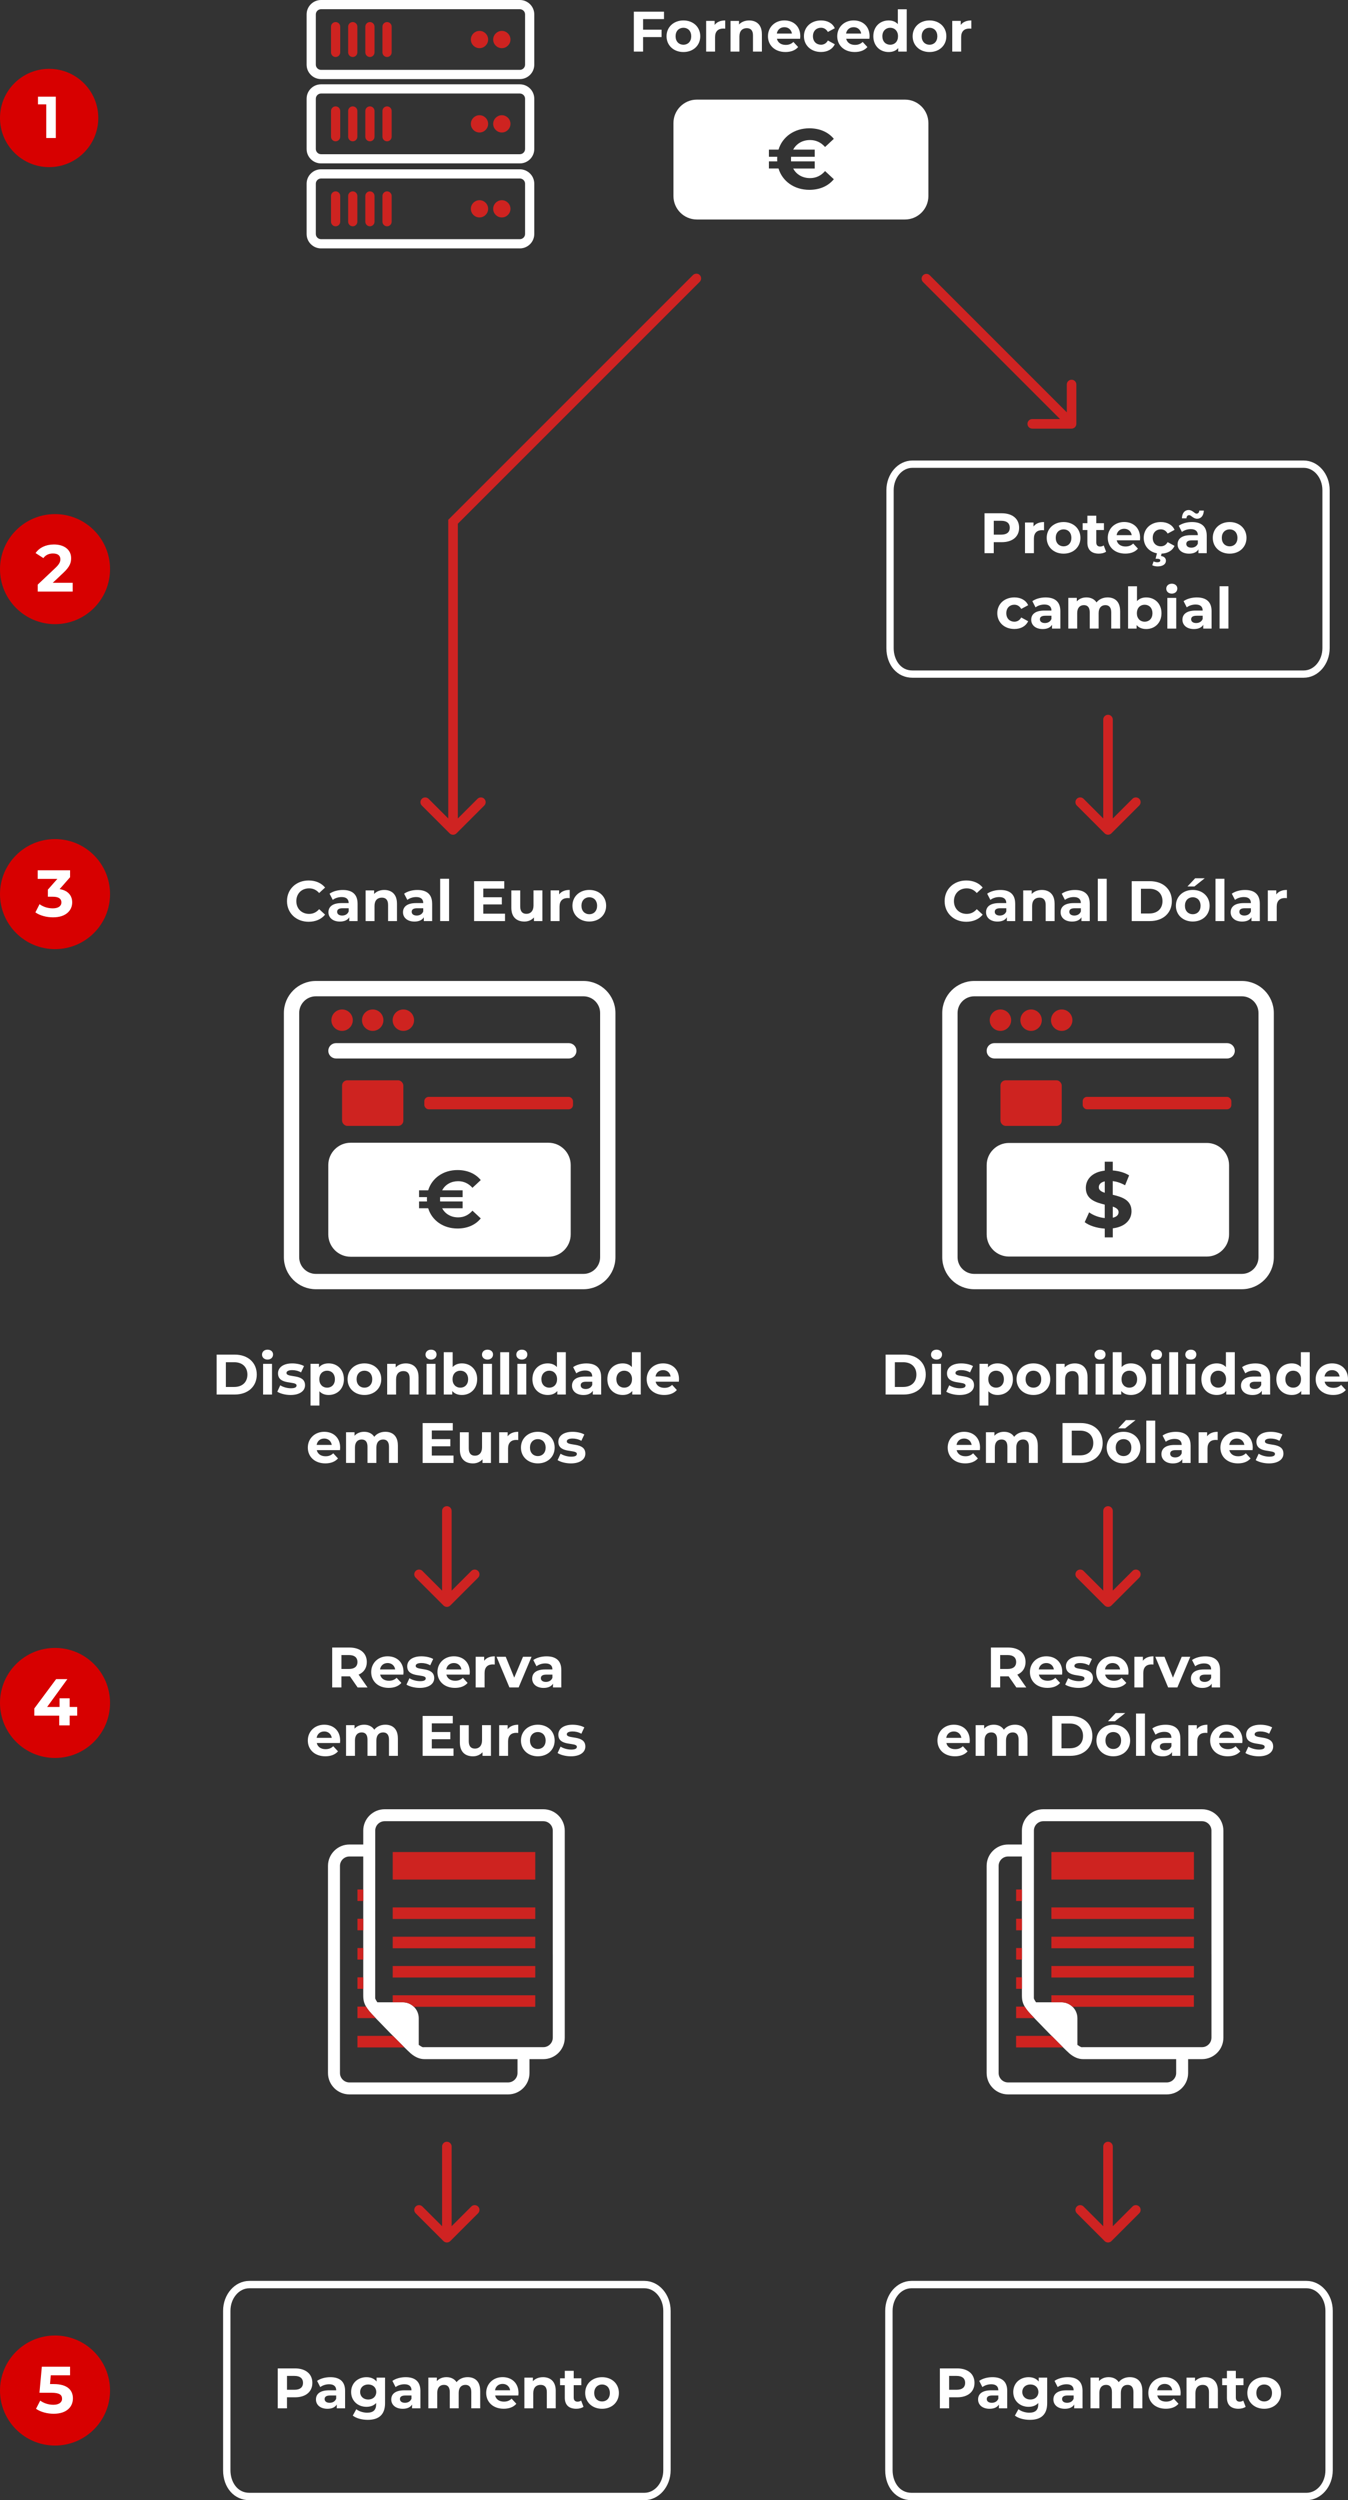 <?xml version="1.0" encoding="UTF-8"?>
<svg id="Capa_2" xmlns="http://www.w3.org/2000/svg" viewBox="0 0 685.74 1271.72">
  <rect x="0" y="0" width="685.74" height="1271.72" fill="#333333" stroke="none"/>
  <defs>
    <style>
      .cls-1, .cls-2 {
        fill: #ce2320;
      }

      .cls-3 {
        fill: #fff;
      }

      .cls-2 {
        fill-rule: evenodd;
      }

      .cls-4 {
        fill: #cf2322;
      }

      .cls-5 {
        fill: #d70000;
      }
    </style>
  </defs>
  <g id="Capa_2-2" data-name="Capa_2">
    <g>
      <g>
        <path class="cls-3" d="M327.14,9.71v5.37h9.4v3.77h-9.4v7.4h-4.7V5.94h15.34v3.77h-10.65Z"/>
        <path class="cls-3" d="M339.08,18.44c0-4.7,3.63-8.04,8.59-8.04s8.56,3.34,8.56,8.04-3.6,8.03-8.56,8.03-8.59-3.34-8.59-8.03ZM351.64,18.44c0-2.7-1.71-4.32-3.97-4.32s-4,1.62-4,4.32,1.74,4.32,4,4.32,3.97-1.62,3.97-4.32Z"/>
        <path class="cls-3" d="M368.93,10.4v4.18c-.38-.03-.67-.06-1.02-.06-2.49,0-4.15,1.36-4.15,4.35v7.37h-4.53v-15.61h4.32v2.06c1.1-1.51,2.96-2.29,5.37-2.29Z"/>
        <path class="cls-3" d="M387.58,17.31v8.93h-4.53v-8.24c0-2.52-1.16-3.68-3.16-3.68-2.18,0-3.74,1.33-3.74,4.21v7.72h-4.53v-15.61h4.32v1.83c1.22-1.33,3.05-2.06,5.16-2.06,3.68,0,6.47,2.15,6.47,6.9Z"/>
        <path class="cls-3" d="M407.03,19.71h-11.81c.44,1.94,2.09,3.13,4.47,3.13,1.65,0,2.84-.49,3.92-1.51l2.41,2.61c-1.45,1.65-3.63,2.52-6.44,2.52-5.4,0-8.91-3.39-8.91-8.03s3.57-8.04,8.33-8.04,8.12,3.07,8.12,8.09c0,.35-.06.84-.09,1.22ZM395.17,17.08h7.69c-.32-1.97-1.8-3.25-3.83-3.25s-3.54,1.25-3.86,3.25Z"/>
        <path class="cls-3" d="M408.97,18.44c0-4.7,3.63-8.04,8.7-8.04,3.28,0,5.86,1.42,6.99,3.97l-3.51,1.89c-.84-1.48-2.09-2.15-3.51-2.15-2.29,0-4.09,1.6-4.09,4.32s1.8,4.32,4.09,4.32c1.42,0,2.67-.64,3.51-2.15l3.51,1.91c-1.13,2.49-3.71,3.94-6.99,3.94-5.08,0-8.7-3.34-8.7-8.03Z"/>
        <path class="cls-3" d="M442.27,19.71h-11.81c.44,1.94,2.09,3.13,4.47,3.13,1.65,0,2.84-.49,3.92-1.51l2.41,2.61c-1.45,1.65-3.63,2.52-6.44,2.52-5.4,0-8.91-3.39-8.91-8.03s3.57-8.04,8.33-8.04,8.12,3.07,8.12,8.09c0,.35-.06.84-.09,1.22ZM430.4,17.08h7.69c-.32-1.97-1.8-3.25-3.83-3.25s-3.54,1.25-3.86,3.25Z"/>
        <path class="cls-3" d="M461.26,4.72v21.52h-4.32v-1.8c-1.13,1.36-2.78,2.03-4.87,2.03-4.41,0-7.8-3.13-7.8-8.03s3.39-8.04,7.8-8.04c1.91,0,3.54.61,4.67,1.89v-7.57h4.53ZM456.83,18.44c0-2.7-1.74-4.32-3.97-4.32s-4,1.62-4,4.32,1.74,4.32,4,4.32,3.97-1.62,3.97-4.32Z"/>
        <path class="cls-3" d="M464.27,18.44c0-4.7,3.63-8.04,8.59-8.04s8.56,3.34,8.56,8.04-3.6,8.03-8.56,8.03-8.59-3.34-8.59-8.03ZM476.83,18.44c0-2.7-1.71-4.32-3.97-4.32s-4,1.62-4,4.32,1.74,4.32,4,4.32,3.97-1.62,3.97-4.32Z"/>
        <path class="cls-3" d="M494.12,10.4v4.18c-.38-.03-.67-.06-1.02-.06-2.49,0-4.15,1.36-4.15,4.35v7.37h-4.53v-15.61h4.32v2.06c1.1-1.51,2.96-2.29,5.37-2.29Z"/>
      </g>
      <g>
        <path class="cls-3" d="M146,458.36c0-6.12,4.7-10.5,11.02-10.5,3.51,0,6.44,1.28,8.35,3.6l-3.02,2.78c-1.36-1.57-3.07-2.38-5.11-2.38-3.8,0-6.5,2.67-6.5,6.5s2.7,6.5,6.5,6.5c2.03,0,3.74-.81,5.11-2.41l3.02,2.78c-1.91,2.35-4.84,3.63-8.38,3.63-6.29,0-10.99-4.38-10.99-10.5Z"/>
        <path class="cls-3" d="M181.91,459.61v8.91h-4.24v-1.94c-.84,1.42-2.47,2.18-4.76,2.18-3.65,0-5.83-2.03-5.83-4.73s1.94-4.67,6.7-4.67h3.6c0-1.94-1.16-3.07-3.6-3.07-1.65,0-3.36.55-4.5,1.45l-1.62-3.16c1.71-1.22,4.23-1.89,6.73-1.89,4.76,0,7.51,2.2,7.51,6.93ZM177.38,463.58v-1.6h-3.1c-2.12,0-2.78.78-2.78,1.83,0,1.13.96,1.89,2.55,1.89,1.51,0,2.81-.7,3.34-2.12Z"/>
        <path class="cls-3" d="M201.95,459.58v8.93h-4.53v-8.24c0-2.52-1.16-3.68-3.16-3.68-2.18,0-3.74,1.33-3.74,4.21v7.72h-4.53v-15.61h4.32v1.83c1.22-1.33,3.05-2.06,5.16-2.06,3.68,0,6.47,2.15,6.47,6.9Z"/>
        <path class="cls-3" d="M219.84,459.61v8.91h-4.24v-1.94c-.84,1.42-2.47,2.18-4.76,2.18-3.66,0-5.83-2.03-5.83-4.73s1.94-4.67,6.7-4.67h3.6c0-1.94-1.16-3.07-3.6-3.07-1.65,0-3.36.55-4.5,1.45l-1.62-3.16c1.71-1.22,4.23-1.89,6.73-1.89,4.76,0,7.51,2.2,7.51,6.93ZM215.31,463.58v-1.6h-3.1c-2.12,0-2.78.78-2.78,1.83,0,1.13.96,1.89,2.55,1.89,1.51,0,2.81-.7,3.34-2.12Z"/>
        <path class="cls-3" d="M223.92,446.99h4.53v21.52h-4.53v-21.52Z"/>
        <path class="cls-3" d="M256.9,464.74v3.77h-15.72v-20.3h15.34v3.77h-10.67v4.41h9.43v3.65h-9.43v4.7h11.05Z"/>
        <path class="cls-3" d="M275.92,452.91v15.61h-4.29v-1.86c-1.19,1.36-2.93,2.09-4.84,2.09-3.92,0-6.67-2.2-6.67-7.02v-8.82h4.52v8.15c0,2.61,1.16,3.77,3.16,3.77s3.6-1.33,3.6-4.21v-7.72h4.52Z"/>
        <path class="cls-3" d="M289.81,452.67v4.18c-.38-.03-.67-.06-1.02-.06-2.49,0-4.15,1.36-4.15,4.35v7.37h-4.53v-15.61h4.32v2.06c1.1-1.51,2.96-2.29,5.37-2.29Z"/>
        <path class="cls-3" d="M291.2,460.71c0-4.7,3.63-8.04,8.59-8.04s8.56,3.34,8.56,8.04-3.6,8.03-8.56,8.03-8.59-3.34-8.59-8.03ZM303.76,460.71c0-2.7-1.71-4.32-3.97-4.32s-4,1.62-4,4.32,1.74,4.32,4,4.32,3.97-1.62,3.97-4.32Z"/>
      </g>
      <g>
        <path class="cls-3" d="M480.54,458.36c0-6.12,4.7-10.5,11.02-10.5,3.51,0,6.44,1.28,8.35,3.6l-3.02,2.78c-1.36-1.57-3.07-2.38-5.11-2.38-3.8,0-6.5,2.67-6.5,6.5s2.7,6.5,6.5,6.5c2.03,0,3.74-.81,5.11-2.41l3.02,2.78c-1.91,2.35-4.84,3.63-8.38,3.63-6.29,0-10.99-4.38-10.99-10.5Z"/>
        <path class="cls-3" d="M516.44,459.61v8.91h-4.24v-1.94c-.84,1.42-2.47,2.18-4.76,2.18-3.65,0-5.83-2.03-5.83-4.73s1.94-4.67,6.7-4.67h3.6c0-1.94-1.16-3.07-3.6-3.07-1.65,0-3.36.55-4.5,1.45l-1.62-3.16c1.71-1.22,4.23-1.89,6.73-1.89,4.76,0,7.51,2.2,7.51,6.93ZM511.92,463.58v-1.6h-3.1c-2.12,0-2.78.78-2.78,1.83,0,1.13.96,1.89,2.55,1.89,1.51,0,2.81-.7,3.34-2.12Z"/>
        <path class="cls-3" d="M536.48,459.58v8.93h-4.53v-8.24c0-2.52-1.16-3.68-3.16-3.68-2.18,0-3.74,1.33-3.74,4.21v7.72h-4.53v-15.61h4.32v1.83c1.22-1.33,3.05-2.06,5.16-2.06,3.68,0,6.47,2.15,6.47,6.9Z"/>
        <path class="cls-3" d="M554.37,459.61v8.91h-4.24v-1.94c-.84,1.42-2.47,2.18-4.76,2.18-3.66,0-5.83-2.03-5.83-4.73s1.94-4.67,6.7-4.67h3.6c0-1.94-1.16-3.07-3.6-3.07-1.65,0-3.36.55-4.5,1.45l-1.62-3.16c1.71-1.22,4.23-1.89,6.73-1.89,4.76,0,7.51,2.2,7.51,6.93ZM549.85,463.58v-1.6h-3.1c-2.12,0-2.78.78-2.78,1.83,0,1.13.96,1.89,2.55,1.89,1.51,0,2.81-.7,3.34-2.12Z"/>
        <path class="cls-3" d="M558.46,446.99h4.53v21.52h-4.53v-21.52Z"/>
        <path class="cls-3" d="M575.71,448.21h9.22c6.64,0,11.2,4,11.2,10.15s-4.55,10.15-11.2,10.15h-9.22v-20.3ZM584.7,464.65c4.03,0,6.67-2.41,6.67-6.29s-2.64-6.29-6.67-6.29h-4.29v12.59h4.29Z"/>
        <path class="cls-3" d="M598.19,460.71c0-4.7,3.63-8.04,8.59-8.04s8.56,3.34,8.56,8.04-3.6,8.03-8.56,8.03-8.59-3.34-8.59-8.03ZM610.75,460.71c0-2.7-1.71-4.32-3.97-4.32s-4,1.62-4,4.32,1.74,4.32,4,4.32,3.97-1.62,3.97-4.32ZM607.99,446.73h4.87l-5.25,4.18h-3.54l3.92-4.18Z"/>
        <path class="cls-3" d="M618.34,446.99h4.53v21.52h-4.53v-21.52Z"/>
        <path class="cls-3" d="M640.88,459.61v8.91h-4.24v-1.94c-.84,1.42-2.47,2.18-4.76,2.18-3.65,0-5.83-2.03-5.83-4.73s1.94-4.67,6.7-4.67h3.6c0-1.94-1.16-3.07-3.6-3.07-1.65,0-3.36.55-4.5,1.45l-1.62-3.16c1.71-1.22,4.23-1.89,6.73-1.89,4.76,0,7.51,2.2,7.51,6.93ZM636.35,463.58v-1.6h-3.1c-2.12,0-2.78.78-2.78,1.83,0,1.13.96,1.89,2.55,1.89,1.51,0,2.81-.7,3.34-2.12Z"/>
        <path class="cls-3" d="M654.65,452.67v4.18c-.38-.03-.67-.06-1.02-.06-2.49,0-4.15,1.36-4.15,4.35v7.37h-4.53v-15.61h4.32v2.06c1.1-1.51,2.96-2.29,5.37-2.29Z"/>
      </g>
      <g>
        <path class="cls-3" d="M110.2,689.03h9.22c6.64,0,11.2,4,11.2,10.15s-4.55,10.15-11.2,10.15h-9.22v-20.3ZM119.19,705.48c4.03,0,6.67-2.41,6.67-6.29s-2.64-6.29-6.67-6.29h-4.29v12.59h4.29Z"/>
        <path class="cls-3" d="M133.29,689.03c0-1.42,1.13-2.52,2.81-2.52s2.81,1.04,2.81,2.44c0,1.51-1.13,2.61-2.81,2.61s-2.81-1.1-2.81-2.52ZM133.84,693.73h4.53v15.61h-4.53v-15.61Z"/>
        <path class="cls-3" d="M141.06,707.89l1.51-3.25c1.39.9,3.51,1.51,5.42,1.51,2.09,0,2.87-.55,2.87-1.42,0-2.55-9.43.06-9.43-6.18,0-2.96,2.67-5.05,7.22-5.05,2.15,0,4.52.49,6,1.36l-1.51,3.22c-1.54-.87-3.08-1.16-4.5-1.16-2.03,0-2.9.64-2.9,1.45,0,2.67,9.43.09,9.43,6.24,0,2.9-2.7,4.96-7.37,4.96-2.64,0-5.31-.73-6.76-1.68Z"/>
        <path class="cls-3" d="M174.96,701.53c0,4.9-3.39,8.03-7.77,8.03-1.94,0-3.54-.61-4.7-1.89v7.28h-4.53v-21.23h4.32v1.8c1.13-1.36,2.81-2.03,4.9-2.03,4.38,0,7.77,3.13,7.77,8.04ZM170.38,701.53c0-2.7-1.71-4.32-3.97-4.32s-3.97,1.62-3.97,4.32,1.71,4.32,3.97,4.32,3.97-1.62,3.97-4.32Z"/>
        <path class="cls-3" d="M176.81,701.53c0-4.7,3.63-8.04,8.59-8.04s8.56,3.34,8.56,8.04-3.6,8.03-8.56,8.03-8.59-3.34-8.59-8.03ZM189.37,701.53c0-2.7-1.71-4.32-3.97-4.32s-4,1.62-4,4.32,1.74,4.32,4,4.32,3.97-1.62,3.97-4.32Z"/>
        <path class="cls-3" d="M212.92,700.4v8.93h-4.53v-8.24c0-2.52-1.16-3.68-3.16-3.68-2.18,0-3.74,1.33-3.74,4.21v7.72h-4.53v-15.61h4.32v1.83c1.22-1.33,3.05-2.06,5.16-2.06,3.68,0,6.47,2.15,6.47,6.9Z"/>
        <path class="cls-3" d="M216.46,689.03c0-1.42,1.13-2.52,2.81-2.52s2.81,1.04,2.81,2.44c0,1.51-1.13,2.61-2.81,2.61s-2.81-1.1-2.81-2.52ZM217.01,693.73h4.53v15.61h-4.53v-15.61Z"/>
        <path class="cls-3" d="M242.73,701.53c0,4.9-3.39,8.03-7.77,8.03-2.09,0-3.77-.67-4.9-2.03v1.8h-4.32v-21.52h4.53v7.57c1.16-1.28,2.76-1.89,4.7-1.89,4.38,0,7.77,3.13,7.77,8.04ZM238.15,701.53c0-2.7-1.71-4.32-3.97-4.32s-3.97,1.62-3.97,4.32,1.71,4.32,3.97,4.32,3.97-1.62,3.97-4.32Z"/>
        <path class="cls-3" d="M245.19,689.03c0-1.42,1.13-2.52,2.81-2.52s2.81,1.04,2.81,2.44c0,1.51-1.13,2.61-2.81,2.61s-2.81-1.1-2.81-2.52ZM245.74,693.73h4.53v15.61h-4.53v-15.61Z"/>
        <path class="cls-3" d="M254.47,687.81h4.53v21.52h-4.53v-21.52Z"/>
        <path class="cls-3" d="M262.65,689.03c0-1.42,1.13-2.52,2.81-2.52s2.81,1.04,2.81,2.44c0,1.51-1.13,2.61-2.81,2.61s-2.81-1.1-2.81-2.52ZM263.2,693.73h4.53v15.61h-4.53v-15.61Z"/>
        <path class="cls-3" d="M287.83,687.81v21.52h-4.32v-1.8c-1.13,1.36-2.78,2.03-4.87,2.03-4.41,0-7.8-3.13-7.8-8.03s3.39-8.04,7.8-8.04c1.91,0,3.54.61,4.67,1.89v-7.57h4.53ZM283.39,701.53c0-2.7-1.74-4.32-3.97-4.32s-4,1.62-4,4.32,1.74,4.32,4,4.32,3.97-1.62,3.97-4.32Z"/>
        <path class="cls-3" d="M305.81,700.43v8.91h-4.24v-1.94c-.84,1.42-2.47,2.18-4.76,2.18-3.65,0-5.83-2.03-5.83-4.73s1.94-4.67,6.7-4.67h3.6c0-1.94-1.16-3.07-3.6-3.07-1.65,0-3.36.55-4.5,1.45l-1.62-3.16c1.71-1.22,4.23-1.89,6.73-1.89,4.76,0,7.51,2.2,7.51,6.93ZM301.28,704.41v-1.6h-3.1c-2.12,0-2.78.78-2.78,1.83,0,1.13.96,1.89,2.55,1.89,1.51,0,2.81-.7,3.34-2.12Z"/>
        <path class="cls-3" d="M325.96,687.81v21.52h-4.32v-1.8c-1.13,1.36-2.78,2.03-4.87,2.03-4.41,0-7.8-3.13-7.8-8.03s3.39-8.04,7.8-8.04c1.91,0,3.54.61,4.67,1.89v-7.57h4.53ZM321.52,701.53c0-2.7-1.74-4.32-3.97-4.32s-4,1.62-4,4.32,1.74,4.32,4,4.32,3.97-1.62,3.97-4.32Z"/>
        <path class="cls-3" d="M345.33,702.81h-11.81c.44,1.94,2.09,3.13,4.47,3.13,1.65,0,2.84-.49,3.92-1.51l2.41,2.61c-1.45,1.65-3.63,2.52-6.44,2.52-5.4,0-8.91-3.39-8.91-8.03s3.57-8.04,8.33-8.04,8.12,3.07,8.12,8.09c0,.35-.06.84-.09,1.22ZM333.47,700.17h7.69c-.32-1.97-1.8-3.25-3.83-3.25s-3.54,1.25-3.86,3.25Z"/>
        <path class="cls-3" d="M172.95,737.61h-11.81c.44,1.94,2.09,3.13,4.47,3.13,1.65,0,2.84-.49,3.92-1.51l2.41,2.61c-1.45,1.65-3.63,2.52-6.44,2.52-5.4,0-8.91-3.39-8.91-8.03s3.57-8.04,8.33-8.04,8.12,3.07,8.12,8.09c0,.35-.06.84-.09,1.22ZM161.08,734.97h7.69c-.32-1.97-1.8-3.25-3.83-3.25s-3.54,1.25-3.86,3.25Z"/>
        <path class="cls-3" d="M202.41,735.2v8.93h-4.53v-8.24c0-2.52-1.13-3.68-2.96-3.68-2.03,0-3.45,1.31-3.45,4.09v7.83h-4.52v-8.24c0-2.52-1.07-3.68-2.96-3.68-2,0-3.42,1.31-3.42,4.09v7.83h-4.53v-15.61h4.32v1.8c1.16-1.33,2.9-2.03,4.9-2.03,2.18,0,4.03.84,5.13,2.55,1.25-1.6,3.28-2.55,5.63-2.55,3.71,0,6.38,2.15,6.38,6.9Z"/>
        <path class="cls-3" d="M230.71,740.37v3.77h-15.72v-20.3h15.34v3.77h-10.67v4.41h9.43v3.65h-9.43v4.7h11.05Z"/>
        <path class="cls-3" d="M249.74,728.53v15.61h-4.29v-1.86c-1.19,1.36-2.93,2.09-4.84,2.09-3.92,0-6.67-2.2-6.67-7.02v-8.82h4.52v8.15c0,2.61,1.16,3.77,3.16,3.77s3.6-1.33,3.6-4.21v-7.72h4.52Z"/>
        <path class="cls-3" d="M263.63,728.3v4.18c-.38-.03-.67-.06-1.02-.06-2.49,0-4.15,1.36-4.15,4.35v7.37h-4.53v-15.61h4.32v2.06c1.1-1.51,2.96-2.29,5.37-2.29Z"/>
        <path class="cls-3" d="M265.01,736.33c0-4.7,3.63-8.04,8.59-8.04s8.56,3.34,8.56,8.04-3.6,8.03-8.56,8.03-8.59-3.34-8.59-8.03ZM277.57,736.33c0-2.7-1.71-4.32-3.97-4.32s-4,1.62-4,4.32,1.74,4.32,4,4.32,3.97-1.62,3.97-4.32Z"/>
        <path class="cls-3" d="M283.66,742.69l1.51-3.25c1.39.9,3.51,1.51,5.42,1.51,2.09,0,2.87-.55,2.87-1.42,0-2.55-9.43.06-9.43-6.18,0-2.96,2.67-5.05,7.22-5.05,2.15,0,4.52.49,6,1.36l-1.51,3.22c-1.54-.87-3.08-1.16-4.5-1.16-2.03,0-2.9.64-2.9,1.45,0,2.67,9.43.09,9.43,6.24,0,2.9-2.7,4.96-7.37,4.96-2.64,0-5.31-.73-6.76-1.68Z"/>
      </g>
      <g>
        <path class="cls-3" d="M181.93,858.33l-3.92-5.66h-4.32v5.66h-4.7v-20.3h8.79c5.42,0,8.82,2.81,8.82,7.37,0,3.05-1.54,5.28-4.18,6.41l4.55,6.53h-5.05ZM177.53,841.85h-3.83v7.08h3.83c2.87,0,4.32-1.33,4.32-3.54s-1.45-3.54-4.32-3.54Z"/>
        <path class="cls-3" d="M205.19,851.8h-11.81c.44,1.94,2.09,3.13,4.47,3.13,1.65,0,2.84-.49,3.92-1.51l2.41,2.61c-1.45,1.65-3.63,2.52-6.44,2.52-5.4,0-8.91-3.39-8.91-8.03s3.57-8.04,8.33-8.04,8.12,3.07,8.12,8.09c0,.35-.06.84-.09,1.22ZM193.33,849.16h7.69c-.32-1.97-1.8-3.25-3.83-3.25s-3.54,1.25-3.86,3.25Z"/>
        <path class="cls-3" d="M206.78,856.88l1.51-3.25c1.39.9,3.51,1.51,5.42,1.51,2.09,0,2.87-.55,2.87-1.42,0-2.55-9.43.06-9.43-6.18,0-2.96,2.67-5.05,7.22-5.05,2.15,0,4.52.49,6,1.36l-1.51,3.22c-1.54-.87-3.08-1.16-4.5-1.16-2.03,0-2.9.64-2.9,1.45,0,2.67,9.43.09,9.43,6.24,0,2.9-2.7,4.96-7.37,4.96-2.64,0-5.31-.73-6.76-1.68Z"/>
        <path class="cls-3" d="M238.89,851.8h-11.81c.44,1.94,2.09,3.13,4.47,3.13,1.65,0,2.84-.49,3.92-1.51l2.41,2.61c-1.45,1.65-3.63,2.52-6.44,2.52-5.4,0-8.91-3.39-8.91-8.03s3.57-8.04,8.33-8.04,8.12,3.07,8.12,8.09c0,.35-.06.84-.09,1.22ZM227.03,849.16h7.69c-.32-1.97-1.8-3.25-3.83-3.25s-3.54,1.25-3.86,3.25Z"/>
        <path class="cls-3" d="M251.68,842.49v4.18c-.38-.03-.67-.06-1.02-.06-2.49,0-4.15,1.36-4.15,4.35v7.37h-4.53v-15.61h4.32v2.06c1.1-1.51,2.96-2.29,5.37-2.29Z"/>
        <path class="cls-3" d="M270.41,842.72l-6.58,15.61h-4.67l-6.56-15.61h4.67l4.32,10.62,4.47-10.62h4.35Z"/>
        <path class="cls-3" d="M285.55,849.42v8.91h-4.24v-1.94c-.84,1.42-2.47,2.18-4.76,2.18-3.65,0-5.83-2.03-5.83-4.73s1.94-4.67,6.7-4.67h3.6c0-1.94-1.16-3.07-3.6-3.07-1.65,0-3.36.55-4.5,1.45l-1.62-3.16c1.71-1.22,4.23-1.89,6.73-1.89,4.76,0,7.51,2.2,7.51,6.93ZM281.02,853.4v-1.6h-3.1c-2.12,0-2.78.78-2.78,1.83,0,1.13.96,1.89,2.55,1.89,1.51,0,2.81-.7,3.34-2.12Z"/>
        <path class="cls-3" d="M172.95,886.6h-11.81c.44,1.94,2.09,3.13,4.47,3.13,1.65,0,2.84-.49,3.92-1.51l2.41,2.61c-1.45,1.65-3.63,2.52-6.44,2.52-5.4,0-8.91-3.39-8.91-8.03s3.57-8.04,8.33-8.04,8.12,3.07,8.12,8.09c0,.35-.06.84-.09,1.22ZM161.08,883.96h7.69c-.32-1.97-1.8-3.25-3.83-3.25s-3.54,1.25-3.86,3.25Z"/>
        <path class="cls-3" d="M202.41,884.19v8.93h-4.53v-8.24c0-2.52-1.13-3.68-2.96-3.68-2.03,0-3.45,1.31-3.45,4.09v7.83h-4.52v-8.24c0-2.52-1.07-3.68-2.96-3.68-2,0-3.42,1.31-3.42,4.09v7.83h-4.53v-15.61h4.32v1.8c1.16-1.33,2.9-2.03,4.9-2.03,2.18,0,4.03.84,5.13,2.55,1.25-1.6,3.28-2.55,5.63-2.55,3.71,0,6.38,2.15,6.38,6.9Z"/>
        <path class="cls-3" d="M230.71,889.36v3.77h-15.72v-20.3h15.34v3.77h-10.67v4.41h9.43v3.65h-9.43v4.7h11.05Z"/>
        <path class="cls-3" d="M249.74,877.52v15.61h-4.29v-1.86c-1.19,1.36-2.93,2.09-4.84,2.09-3.92,0-6.67-2.2-6.67-7.02v-8.82h4.52v8.15c0,2.61,1.16,3.77,3.16,3.77s3.6-1.33,3.6-4.21v-7.72h4.52Z"/>
        <path class="cls-3" d="M263.63,877.29v4.18c-.38-.03-.67-.06-1.02-.06-2.49,0-4.15,1.36-4.15,4.35v7.37h-4.53v-15.61h4.32v2.06c1.1-1.51,2.96-2.29,5.37-2.29Z"/>
        <path class="cls-3" d="M265.01,885.32c0-4.7,3.63-8.04,8.59-8.04s8.56,3.34,8.56,8.04-3.6,8.03-8.56,8.03-8.59-3.34-8.59-8.03ZM277.57,885.32c0-2.7-1.71-4.32-3.97-4.32s-4,1.62-4,4.32,1.74,4.32,4,4.32,3.97-1.62,3.97-4.32Z"/>
        <path class="cls-3" d="M283.66,891.68l1.51-3.25c1.39.9,3.51,1.51,5.42,1.51,2.09,0,2.87-.55,2.87-1.42,0-2.55-9.43.06-9.43-6.18,0-2.96,2.67-5.05,7.22-5.05,2.15,0,4.52.49,6,1.36l-1.51,3.22c-1.54-.87-3.08-1.16-4.5-1.16-2.03,0-2.9.64-2.9,1.45,0,2.67,9.43.09,9.43,6.24,0,2.9-2.7,4.96-7.37,4.96-2.64,0-5.31-.73-6.76-1.68Z"/>
      </g>
      <g>
        <path class="cls-3" d="M517.03,858.33l-3.92-5.66h-4.32v5.66h-4.7v-20.3h8.79c5.42,0,8.82,2.81,8.82,7.37,0,3.05-1.54,5.28-4.18,6.41l4.55,6.53h-5.05ZM512.62,841.85h-3.83v7.08h3.83c2.87,0,4.32-1.33,4.32-3.54s-1.45-3.54-4.32-3.54Z"/>
        <path class="cls-3" d="M540.29,851.8h-11.81c.44,1.94,2.09,3.13,4.47,3.13,1.65,0,2.84-.49,3.92-1.51l2.41,2.61c-1.45,1.65-3.63,2.52-6.44,2.52-5.4,0-8.91-3.39-8.91-8.03s3.57-8.04,8.33-8.04,8.12,3.07,8.12,8.09c0,.35-.06.84-.09,1.22ZM528.42,849.16h7.69c-.32-1.97-1.8-3.25-3.83-3.25s-3.54,1.25-3.86,3.25Z"/>
        <path class="cls-3" d="M541.88,856.88l1.51-3.25c1.39.9,3.51,1.51,5.42,1.51,2.09,0,2.87-.55,2.87-1.42,0-2.55-9.43.06-9.43-6.18,0-2.96,2.67-5.05,7.22-5.05,2.15,0,4.52.49,6,1.36l-1.51,3.22c-1.54-.87-3.08-1.16-4.5-1.16-2.03,0-2.9.64-2.9,1.45,0,2.67,9.43.09,9.43,6.24,0,2.9-2.7,4.96-7.37,4.96-2.64,0-5.31-.73-6.76-1.68Z"/>
        <path class="cls-3" d="M573.99,851.8h-11.81c.44,1.94,2.09,3.13,4.47,3.13,1.65,0,2.84-.49,3.92-1.51l2.41,2.61c-1.45,1.65-3.63,2.52-6.44,2.52-5.4,0-8.91-3.39-8.91-8.03s3.57-8.04,8.33-8.04,8.12,3.07,8.12,8.09c0,.35-.06.84-.09,1.22ZM562.12,849.16h7.69c-.32-1.97-1.8-3.25-3.83-3.25s-3.54,1.25-3.86,3.25Z"/>
        <path class="cls-3" d="M586.77,842.49v4.18c-.38-.03-.67-.06-1.02-.06-2.49,0-4.15,1.36-4.15,4.35v7.37h-4.53v-15.61h4.32v2.06c1.1-1.51,2.96-2.29,5.37-2.29Z"/>
        <path class="cls-3" d="M605.51,842.72l-6.58,15.61h-4.67l-6.56-15.61h4.67l4.32,10.62,4.47-10.62h4.35Z"/>
        <path class="cls-3" d="M620.65,849.42v8.91h-4.24v-1.94c-.84,1.42-2.47,2.18-4.76,2.18-3.65,0-5.83-2.03-5.83-4.73s1.94-4.67,6.7-4.67h3.6c0-1.94-1.16-3.07-3.6-3.07-1.65,0-3.36.55-4.5,1.45l-1.62-3.16c1.71-1.22,4.23-1.89,6.73-1.89,4.76,0,7.51,2.2,7.51,6.93ZM616.12,853.4v-1.6h-3.1c-2.12,0-2.78.78-2.78,1.83,0,1.13.96,1.89,2.55,1.89,1.51,0,2.81-.7,3.34-2.12Z"/>
        <path class="cls-3" d="M493.24,886.6h-11.81c.44,1.94,2.09,3.13,4.47,3.13,1.65,0,2.84-.49,3.92-1.51l2.41,2.61c-1.45,1.65-3.63,2.52-6.44,2.52-5.4,0-8.91-3.39-8.91-8.03s3.57-8.04,8.33-8.04,8.12,3.07,8.12,8.09c0,.35-.06.84-.09,1.22ZM481.37,883.96h7.69c-.32-1.97-1.8-3.25-3.83-3.25s-3.54,1.25-3.86,3.25Z"/>
        <path class="cls-3" d="M522.7,884.19v8.93h-4.53v-8.24c0-2.52-1.13-3.68-2.96-3.68-2.03,0-3.45,1.31-3.45,4.09v7.83h-4.52v-8.24c0-2.52-1.07-3.68-2.96-3.68-2,0-3.42,1.31-3.42,4.09v7.83h-4.53v-15.61h4.32v1.8c1.16-1.33,2.9-2.03,4.9-2.03,2.18,0,4.03.84,5.13,2.55,1.25-1.6,3.28-2.55,5.63-2.55,3.71,0,6.38,2.15,6.38,6.9Z"/>
        <path class="cls-3" d="M535.28,872.82h9.22c6.64,0,11.2,4,11.2,10.15s-4.55,10.15-11.2,10.15h-9.22v-20.3ZM544.28,889.27c4.03,0,6.67-2.41,6.67-6.29s-2.64-6.29-6.67-6.29h-4.29v12.59h4.29Z"/>
        <path class="cls-3" d="M557.76,885.32c0-4.7,3.63-8.04,8.59-8.04s8.56,3.34,8.56,8.04-3.6,8.03-8.56,8.03-8.59-3.34-8.59-8.03ZM570.32,885.32c0-2.7-1.71-4.32-3.97-4.32s-4,1.62-4,4.32,1.74,4.32,4,4.32,3.97-1.62,3.97-4.32ZM567.56,871.34h4.87l-5.25,4.18h-3.54l3.92-4.18Z"/>
        <path class="cls-3" d="M577.91,871.6h4.53v21.52h-4.53v-21.52Z"/>
        <path class="cls-3" d="M600.45,884.22v8.91h-4.24v-1.94c-.84,1.42-2.47,2.18-4.76,2.18-3.66,0-5.83-2.03-5.83-4.73s1.94-4.67,6.7-4.67h3.6c0-1.94-1.16-3.07-3.6-3.07-1.65,0-3.36.55-4.5,1.45l-1.62-3.16c1.71-1.22,4.23-1.89,6.73-1.89,4.76,0,7.51,2.2,7.51,6.93ZM595.92,888.2v-1.6h-3.1c-2.12,0-2.78.78-2.78,1.83,0,1.13.96,1.89,2.55,1.89,1.51,0,2.81-.7,3.34-2.12Z"/>
        <path class="cls-3" d="M614.22,877.29v4.18c-.38-.03-.67-.06-1.02-.06-2.49,0-4.15,1.36-4.15,4.35v7.37h-4.53v-15.61h4.32v2.06c1.1-1.51,2.96-2.29,5.37-2.29Z"/>
        <path class="cls-3" d="M631.97,886.6h-11.81c.44,1.94,2.09,3.13,4.47,3.13,1.65,0,2.84-.49,3.92-1.51l2.41,2.61c-1.45,1.65-3.63,2.52-6.44,2.52-5.4,0-8.91-3.39-8.91-8.03s3.57-8.04,8.33-8.04,8.12,3.07,8.12,8.09c0,.35-.06.84-.09,1.22ZM620.11,883.96h7.69c-.32-1.97-1.8-3.25-3.83-3.25s-3.54,1.25-3.86,3.25Z"/>
        <path class="cls-3" d="M633.56,891.68l1.51-3.25c1.39.9,3.51,1.51,5.42,1.51,2.09,0,2.87-.55,2.87-1.42,0-2.55-9.43.06-9.43-6.18,0-2.96,2.67-5.05,7.22-5.05,2.15,0,4.52.49,6,1.36l-1.51,3.22c-1.54-.87-3.08-1.16-4.5-1.16-2.03,0-2.9.64-2.9,1.45,0,2.67,9.43.09,9.43,6.24,0,2.9-2.7,4.96-7.37,4.96-2.64,0-5.31-.73-6.76-1.68Z"/>
      </g>
      <g>
        <path class="cls-3" d="M450.52,689.03h9.22c6.64,0,11.2,4,11.2,10.15s-4.55,10.15-11.2,10.15h-9.22v-20.3ZM459.51,705.48c4.03,0,6.67-2.41,6.67-6.29s-2.64-6.29-6.67-6.29h-4.29v12.59h4.29Z"/>
        <path class="cls-3" d="M473.61,689.03c0-1.42,1.13-2.52,2.81-2.52s2.81,1.04,2.81,2.44c0,1.51-1.13,2.61-2.81,2.61s-2.81-1.1-2.81-2.52ZM474.16,693.73h4.53v15.61h-4.53v-15.61Z"/>
        <path class="cls-3" d="M481.38,707.89l1.51-3.25c1.39.9,3.51,1.51,5.42,1.51,2.09,0,2.87-.55,2.87-1.42,0-2.55-9.43.06-9.43-6.18,0-2.96,2.67-5.05,7.22-5.05,2.15,0,4.52.49,6,1.36l-1.51,3.22c-1.54-.87-3.08-1.16-4.5-1.16-2.03,0-2.9.64-2.9,1.45,0,2.67,9.43.09,9.43,6.24,0,2.9-2.7,4.96-7.37,4.96-2.64,0-5.31-.73-6.76-1.68Z"/>
        <path class="cls-3" d="M515.28,701.53c0,4.9-3.39,8.03-7.77,8.03-1.94,0-3.54-.61-4.7-1.89v7.28h-4.53v-21.23h4.32v1.8c1.13-1.36,2.81-2.03,4.9-2.03,4.38,0,7.77,3.13,7.77,8.04ZM510.7,701.53c0-2.7-1.71-4.32-3.97-4.32s-3.97,1.62-3.97,4.32,1.71,4.32,3.97,4.32,3.97-1.62,3.97-4.32Z"/>
        <path class="cls-3" d="M517.13,701.53c0-4.7,3.63-8.04,8.59-8.04s8.56,3.34,8.56,8.04-3.6,8.03-8.56,8.03-8.59-3.34-8.59-8.03ZM529.69,701.53c0-2.7-1.71-4.32-3.97-4.32s-4,1.62-4,4.32,1.74,4.32,4,4.32,3.97-1.62,3.97-4.32Z"/>
        <path class="cls-3" d="M553.24,700.4v8.93h-4.53v-8.24c0-2.52-1.16-3.68-3.16-3.68-2.18,0-3.74,1.33-3.74,4.21v7.72h-4.53v-15.61h4.32v1.83c1.22-1.33,3.05-2.06,5.16-2.06,3.68,0,6.47,2.15,6.47,6.9Z"/>
        <path class="cls-3" d="M556.78,689.03c0-1.42,1.13-2.52,2.81-2.52s2.81,1.04,2.81,2.44c0,1.51-1.13,2.61-2.81,2.61s-2.81-1.1-2.81-2.52ZM557.33,693.73h4.53v15.61h-4.53v-15.61Z"/>
        <path class="cls-3" d="M583.05,701.53c0,4.9-3.39,8.03-7.77,8.03-2.09,0-3.77-.67-4.9-2.03v1.8h-4.32v-21.52h4.53v7.57c1.16-1.28,2.76-1.89,4.7-1.89,4.38,0,7.77,3.13,7.77,8.04ZM578.47,701.53c0-2.7-1.71-4.32-3.97-4.32s-3.97,1.62-3.97,4.32,1.71,4.32,3.97,4.32,3.97-1.62,3.97-4.32Z"/>
        <path class="cls-3" d="M585.51,689.03c0-1.42,1.13-2.52,2.81-2.52s2.81,1.04,2.81,2.44c0,1.51-1.13,2.61-2.81,2.61s-2.81-1.1-2.81-2.52ZM586.06,693.73h4.53v15.61h-4.53v-15.61Z"/>
        <path class="cls-3" d="M594.79,687.81h4.53v21.52h-4.53v-21.52Z"/>
        <path class="cls-3" d="M602.97,689.03c0-1.42,1.13-2.52,2.81-2.52s2.81,1.04,2.81,2.44c0,1.51-1.13,2.61-2.81,2.61s-2.81-1.1-2.81-2.52ZM603.52,693.73h4.53v15.61h-4.53v-15.61Z"/>
        <path class="cls-3" d="M628.15,687.81v21.52h-4.32v-1.8c-1.13,1.36-2.78,2.03-4.87,2.03-4.41,0-7.8-3.13-7.8-8.03s3.39-8.04,7.8-8.04c1.91,0,3.54.61,4.67,1.89v-7.57h4.53ZM623.71,701.53c0-2.7-1.74-4.32-3.97-4.32s-4,1.62-4,4.32,1.74,4.32,4,4.32,3.97-1.62,3.97-4.32Z"/>
        <path class="cls-3" d="M646.13,700.43v8.91h-4.24v-1.94c-.84,1.42-2.47,2.18-4.76,2.18-3.65,0-5.83-2.03-5.83-4.73s1.94-4.67,6.7-4.67h3.6c0-1.94-1.16-3.07-3.6-3.07-1.65,0-3.36.55-4.5,1.45l-1.62-3.16c1.71-1.22,4.23-1.89,6.73-1.89,4.76,0,7.51,2.2,7.51,6.93ZM641.6,704.41v-1.6h-3.1c-2.12,0-2.78.78-2.78,1.83,0,1.13.96,1.89,2.55,1.89,1.51,0,2.81-.7,3.34-2.12Z"/>
        <path class="cls-3" d="M666.28,687.81v21.52h-4.32v-1.8c-1.13,1.36-2.78,2.03-4.87,2.03-4.41,0-7.8-3.13-7.8-8.03s3.39-8.04,7.8-8.04c1.91,0,3.54.61,4.67,1.89v-7.57h4.53ZM661.84,701.53c0-2.7-1.74-4.32-3.97-4.32s-4,1.62-4,4.32,1.74,4.32,4,4.32,3.97-1.62,3.97-4.32Z"/>
        <path class="cls-3" d="M685.65,702.81h-11.81c.44,1.94,2.09,3.13,4.47,3.13,1.65,0,2.84-.49,3.92-1.51l2.41,2.61c-1.45,1.65-3.63,2.52-6.44,2.52-5.4,0-8.91-3.39-8.91-8.03s3.57-8.04,8.33-8.04,8.12,3.07,8.12,8.09c0,.35-.06.84-.09,1.22ZM673.79,700.17h7.69c-.32-1.97-1.8-3.25-3.83-3.25s-3.54,1.25-3.86,3.25Z"/>
        <path class="cls-3" d="M498.46,737.61h-11.81c.44,1.94,2.09,3.13,4.47,3.13,1.65,0,2.84-.49,3.92-1.51l2.41,2.61c-1.45,1.65-3.63,2.52-6.44,2.52-5.4,0-8.91-3.39-8.91-8.03s3.57-8.04,8.33-8.04,8.12,3.07,8.12,8.09c0,.35-.06.84-.09,1.22ZM486.6,734.97h7.69c-.32-1.97-1.8-3.25-3.83-3.25s-3.54,1.25-3.86,3.25Z"/>
        <path class="cls-3" d="M527.93,735.2v8.93h-4.53v-8.24c0-2.52-1.13-3.68-2.96-3.68-2.03,0-3.45,1.31-3.45,4.09v7.83h-4.52v-8.24c0-2.52-1.07-3.68-2.96-3.68-2,0-3.42,1.31-3.42,4.09v7.83h-4.53v-15.61h4.32v1.8c1.16-1.33,2.9-2.03,4.9-2.03,2.18,0,4.03.84,5.13,2.55,1.25-1.6,3.28-2.55,5.63-2.55,3.71,0,6.38,2.15,6.38,6.9Z"/>
        <path class="cls-3" d="M540.51,723.83h9.22c6.64,0,11.2,4,11.2,10.15s-4.55,10.15-11.2,10.15h-9.22v-20.3ZM549.5,740.28c4.03,0,6.67-2.41,6.67-6.29s-2.64-6.29-6.67-6.29h-4.29v12.59h4.29Z"/>
        <path class="cls-3" d="M562.98,736.33c0-4.7,3.63-8.04,8.59-8.04s8.56,3.34,8.56,8.04-3.6,8.03-8.56,8.03-8.59-3.34-8.59-8.03ZM575.54,736.33c0-2.7-1.71-4.32-3.97-4.32s-4,1.62-4,4.32,1.74,4.32,4,4.32,3.97-1.62,3.97-4.32ZM572.78,722.35h4.87l-5.25,4.18h-3.54l3.92-4.18Z"/>
        <path class="cls-3" d="M583.14,722.61h4.53v21.52h-4.53v-21.52Z"/>
        <path class="cls-3" d="M605.67,735.23v8.91h-4.24v-1.94c-.84,1.42-2.47,2.18-4.76,2.18-3.66,0-5.83-2.03-5.83-4.73s1.94-4.67,6.7-4.67h3.6c0-1.94-1.16-3.07-3.6-3.07-1.65,0-3.36.55-4.5,1.45l-1.62-3.16c1.71-1.22,4.23-1.89,6.73-1.89,4.76,0,7.51,2.2,7.51,6.93ZM601.15,739.21v-1.6h-3.1c-2.12,0-2.78.78-2.78,1.83,0,1.13.96,1.89,2.55,1.89,1.51,0,2.81-.7,3.34-2.12Z"/>
        <path class="cls-3" d="M619.44,728.3v4.18c-.38-.03-.67-.06-1.02-.06-2.49,0-4.15,1.36-4.15,4.35v7.37h-4.53v-15.61h4.32v2.06c1.1-1.51,2.96-2.29,5.37-2.29Z"/>
        <path class="cls-3" d="M637.19,737.61h-11.81c.44,1.94,2.09,3.13,4.47,3.13,1.65,0,2.84-.49,3.92-1.51l2.41,2.61c-1.45,1.65-3.63,2.52-6.44,2.52-5.4,0-8.91-3.39-8.91-8.03s3.57-8.04,8.33-8.04,8.12,3.07,8.12,8.09c0,.35-.06.84-.09,1.22ZM625.33,734.97h7.69c-.32-1.97-1.8-3.25-3.83-3.25s-3.54,1.25-3.86,3.25Z"/>
        <path class="cls-3" d="M638.79,742.69l1.51-3.25c1.39.9,3.51,1.51,5.42,1.51,2.09,0,2.87-.55,2.87-1.42,0-2.55-9.43.06-9.43-6.18,0-2.96,2.67-5.05,7.22-5.05,2.15,0,4.52.49,6,1.36l-1.51,3.22c-1.54-.87-3.08-1.16-4.5-1.16-2.03,0-2.9.64-2.9,1.45,0,2.67,9.43.09,9.43,6.24,0,2.9-2.7,4.96-7.37,4.96-2.64,0-5.31-.73-6.76-1.68Z"/>
      </g>
      <path class="cls-3" d="M663.2,344.73h-199.06c-7.66,0-13.22-6.34-13.22-15.08v-80.32c0-8.31,5.93-15.08,13.22-15.08h199.06c7.29,0,13.22,6.76,13.22,15.08v80.32c0,8.31-5.93,15.08-13.22,15.08ZM464.14,237.96c-5.25,0-9.52,5.1-9.52,11.38v80.32c0,5.65,3.27,11.38,9.52,11.38h199.06c5.25,0,9.52-5.1,9.52-11.38v-80.32c0-6.27-4.27-11.38-9.52-11.38h-199.06Z"/>
      <g>
        <path class="cls-3" d="M518.44,268.44c0,4.53-3.39,7.34-8.82,7.34h-4.09v5.6h-4.7v-20.3h8.79c5.42,0,8.82,2.81,8.82,7.37ZM513.69,268.44c0-2.23-1.45-3.54-4.32-3.54h-3.83v7.05h3.83c2.87,0,4.32-1.3,4.32-3.51Z"/>
        <path class="cls-3" d="M531.11,265.54v4.18c-.38-.03-.67-.06-1.01-.06-2.5,0-4.15,1.36-4.15,4.35v7.37h-4.52v-15.61h4.32v2.06c1.1-1.51,2.96-2.29,5.37-2.29Z"/>
        <path class="cls-3" d="M532.47,273.58c0-4.7,3.62-8.04,8.59-8.04s8.56,3.34,8.56,8.04-3.6,8.04-8.56,8.04-8.59-3.34-8.59-8.04ZM545.03,273.58c0-2.7-1.71-4.32-3.97-4.32s-4,1.62-4,4.32,1.74,4.32,4,4.32,3.97-1.62,3.97-4.32Z"/>
        <path class="cls-3" d="M562.67,280.62c-.93.67-2.29.99-3.68.99-3.68,0-5.83-1.89-5.83-5.6v-6.41h-2.41v-3.48h2.41v-3.8h4.53v3.8h3.89v3.48h-3.89v6.35c0,1.33.72,2.06,1.94,2.06.67,0,1.33-.2,1.83-.58l1.22,3.19Z"/>
        <path class="cls-3" d="M579.89,274.85h-11.81c.43,1.94,2.09,3.13,4.47,3.13,1.65,0,2.84-.49,3.92-1.51l2.41,2.61c-1.45,1.65-3.62,2.52-6.44,2.52-5.39,0-8.91-3.39-8.91-8.04s3.57-8.04,8.33-8.04,8.12,3.08,8.12,8.09c0,.35-.06.84-.09,1.22ZM568.03,272.21h7.69c-.32-1.97-1.8-3.25-3.83-3.25s-3.54,1.25-3.86,3.25Z"/>
        <path class="cls-3" d="M593.99,275.75l3.51,1.91c-1.07,2.41-3.51,3.83-6.61,3.95l-.29,1.22c1.77.2,2.52,1.22,2.52,2.41,0,1.77-1.68,2.87-4.26,2.87-1.01,0-2.03-.23-2.7-.61l.7-1.94c.55.26,1.19.44,1.89.44,1.07,0,1.51-.38,1.51-.93,0-.49-.41-.84-1.42-.84h-.99l.7-2.79c-4.03-.75-6.73-3.8-6.73-7.86,0-4.7,3.63-8.04,8.7-8.04,3.28,0,5.86,1.42,6.99,3.97l-3.51,1.89c-.84-1.48-2.09-2.15-3.51-2.15-2.29,0-4.09,1.6-4.09,4.32s1.8,4.32,4.09,4.32c1.42,0,2.67-.64,3.51-2.15Z"/>
        <path class="cls-3" d="M613.88,272.47v8.91h-4.23v-1.94c-.84,1.42-2.47,2.18-4.76,2.18-3.65,0-5.83-2.03-5.83-4.73s1.94-4.67,6.7-4.67h3.6c0-1.94-1.16-3.08-3.6-3.08-1.65,0-3.36.55-4.5,1.45l-1.62-3.16c1.71-1.22,4.24-1.89,6.73-1.89,4.76,0,7.51,2.21,7.51,6.93ZM603.55,263.65h-2.29c.06-2.58,1.36-4.23,3.39-4.23s3.02,1.86,4.06,1.86c.78,0,1.33-.61,1.39-1.57h2.29c-.06,2.49-1.36,4.15-3.39,4.15s-3.02-1.83-4.06-1.83c-.78,0-1.33.58-1.39,1.62ZM609.36,276.45v-1.59h-3.1c-2.12,0-2.78.78-2.78,1.83,0,1.13.96,1.89,2.55,1.89,1.51,0,2.81-.7,3.34-2.12Z"/>
        <path class="cls-3" d="M616.95,273.58c0-4.7,3.62-8.04,8.59-8.04s8.56,3.34,8.56,8.04-3.6,8.04-8.56,8.04-8.59-3.34-8.59-8.04ZM629.51,273.58c0-2.7-1.71-4.32-3.97-4.32s-4,1.62-4,4.32,1.74,4.32,4,4.32,3.97-1.62,3.97-4.32Z"/>
        <path class="cls-3" d="M507.33,311.92c0-4.7,3.62-8.04,8.7-8.04,3.28,0,5.86,1.42,6.99,3.97l-3.51,1.89c-.84-1.48-2.09-2.15-3.51-2.15-2.29,0-4.09,1.6-4.09,4.32s1.8,4.32,4.09,4.32c1.42,0,2.67-.64,3.51-2.15l3.51,1.91c-1.13,2.49-3.71,3.95-6.99,3.95-5.08,0-8.7-3.34-8.7-8.04Z"/>
        <path class="cls-3" d="M539.41,310.82v8.91h-4.23v-1.94c-.84,1.42-2.47,2.18-4.76,2.18-3.65,0-5.83-2.03-5.83-4.73s1.94-4.67,6.7-4.67h3.6c0-1.94-1.16-3.08-3.6-3.08-1.65,0-3.36.55-4.5,1.45l-1.62-3.16c1.71-1.22,4.24-1.89,6.73-1.89,4.76,0,7.51,2.21,7.51,6.93ZM534.88,314.79v-1.59h-3.1c-2.12,0-2.78.78-2.78,1.83,0,1.13.96,1.89,2.55,1.89,1.51,0,2.81-.7,3.34-2.12Z"/>
        <path class="cls-3" d="M569.83,310.79v8.93h-4.53v-8.24c0-2.52-1.13-3.68-2.96-3.68-2.03,0-3.45,1.31-3.45,4.09v7.83h-4.53v-8.24c0-2.52-1.07-3.68-2.96-3.68-2,0-3.42,1.31-3.42,4.09v7.83h-4.52v-15.61h4.32v1.8c1.16-1.33,2.9-2.03,4.9-2.03,2.18,0,4.03.84,5.13,2.55,1.25-1.6,3.28-2.55,5.63-2.55,3.71,0,6.38,2.15,6.38,6.9Z"/>
        <path class="cls-3" d="M590.86,311.92c0,4.9-3.39,8.04-7.77,8.04-2.09,0-3.77-.67-4.9-2.03v1.8h-4.32v-21.52h4.52v7.57c1.16-1.28,2.76-1.89,4.7-1.89,4.38,0,7.77,3.13,7.77,8.04ZM586.27,311.92c0-2.7-1.71-4.32-3.97-4.32s-3.97,1.62-3.97,4.32,1.71,4.32,3.97,4.32,3.97-1.62,3.97-4.32Z"/>
        <path class="cls-3" d="M593.29,299.42c0-1.42,1.13-2.52,2.81-2.52s2.81,1.04,2.81,2.44c0,1.51-1.13,2.61-2.81,2.61s-2.81-1.1-2.81-2.52ZM593.84,304.12h4.52v15.61h-4.52v-15.61Z"/>
        <path class="cls-3" d="M616.34,310.82v8.91h-4.23v-1.94c-.84,1.42-2.47,2.18-4.76,2.18-3.65,0-5.83-2.03-5.83-4.73s1.94-4.67,6.7-4.67h3.6c0-1.94-1.16-3.08-3.6-3.08-1.65,0-3.36.55-4.5,1.45l-1.62-3.16c1.71-1.22,4.24-1.89,6.73-1.89,4.76,0,7.51,2.21,7.51,6.93ZM611.82,314.79v-1.59h-3.1c-2.12,0-2.78.78-2.78,1.83,0,1.13.96,1.89,2.55,1.89,1.51,0,2.81-.7,3.34-2.12Z"/>
        <path class="cls-3" d="M620.4,298.2h4.52v21.52h-4.52v-21.52Z"/>
      </g>
      <path class="cls-3" d="M664.64,1271.72h-200.97c-7.73,0-13.35-6.4-13.35-15.22v-81.09c0-8.39,5.99-15.22,13.35-15.22h200.97c7.36,0,13.35,6.83,13.35,15.22v81.09c0,8.39-5.99,15.22-13.35,15.22ZM463.68,1163.93c-5.3,0-9.61,5.15-9.61,11.48v81.09c0,5.71,3.3,11.48,9.61,11.48h200.97c5.3,0,9.61-5.15,9.61-11.48v-81.09c0-6.33-4.31-11.48-9.61-11.48h-200.97Z"/>
      <g>
        <path class="cls-3" d="M495.74,1212.06c0,4.53-3.39,7.34-8.82,7.34h-4.09v5.6h-4.7v-20.3h8.79c5.42,0,8.82,2.81,8.82,7.37ZM490.98,1212.06c0-2.23-1.45-3.54-4.32-3.54h-3.83v7.05h3.83c2.87,0,4.32-1.3,4.32-3.51Z"/>
        <path class="cls-3" d="M512.38,1216.09v8.91h-4.23v-1.94c-.84,1.42-2.47,2.18-4.76,2.18-3.65,0-5.83-2.03-5.83-4.73s1.94-4.67,6.7-4.67h3.6c0-1.94-1.16-3.08-3.6-3.08-1.65,0-3.36.55-4.5,1.45l-1.62-3.16c1.71-1.22,4.24-1.89,6.73-1.89,4.76,0,7.51,2.21,7.51,6.93ZM507.86,1220.07v-1.59h-3.1c-2.12,0-2.78.78-2.78,1.83,0,1.13.96,1.89,2.55,1.89,1.51,0,2.81-.7,3.34-2.12Z"/>
        <path class="cls-3" d="M532.71,1209.39v13c0,5.8-3.13,8.47-8.76,8.47-2.96,0-5.83-.73-7.66-2.15l1.8-3.25c1.33,1.07,3.51,1.77,5.51,1.77,3.19,0,4.58-1.45,4.58-4.26v-.67c-1.19,1.3-2.9,1.94-4.93,1.94-4.32,0-7.8-2.99-7.8-7.54s3.48-7.54,7.8-7.54c2.17,0,3.97.73,5.16,2.23v-2h4.29ZM528.25,1216.7c0-2.29-1.71-3.83-4.09-3.83s-4.12,1.54-4.12,3.83,1.74,3.83,4.12,3.83,4.09-1.54,4.09-3.83Z"/>
        <path class="cls-3" d="M550.69,1216.09v8.91h-4.23v-1.94c-.84,1.42-2.47,2.18-4.76,2.18-3.65,0-5.83-2.03-5.83-4.73s1.94-4.67,6.7-4.67h3.6c0-1.94-1.16-3.08-3.6-3.08-1.65,0-3.36.55-4.5,1.45l-1.62-3.16c1.71-1.22,4.24-1.89,6.73-1.89,4.76,0,7.51,2.21,7.51,6.93ZM546.17,1220.07v-1.59h-3.1c-2.12,0-2.78.78-2.78,1.83,0,1.13.96,1.89,2.55,1.89,1.51,0,2.81-.7,3.34-2.12Z"/>
        <path class="cls-3" d="M581.12,1216.06v8.93h-4.53v-8.24c0-2.52-1.13-3.68-2.96-3.68-2.03,0-3.45,1.31-3.45,4.09v7.83h-4.53v-8.24c0-2.52-1.07-3.68-2.96-3.68-2,0-3.42,1.31-3.42,4.09v7.83h-4.52v-15.61h4.32v1.8c1.16-1.33,2.9-2.03,4.9-2.03,2.18,0,4.03.84,5.13,2.55,1.25-1.6,3.28-2.55,5.63-2.55,3.71,0,6.38,2.15,6.38,6.9Z"/>
        <path class="cls-3" d="M600.52,1218.47h-11.81c.43,1.94,2.09,3.13,4.47,3.13,1.65,0,2.84-.49,3.92-1.51l2.41,2.61c-1.45,1.65-3.62,2.52-6.44,2.52-5.39,0-8.9-3.39-8.9-8.04s3.57-8.04,8.32-8.04,8.12,3.08,8.12,8.09c0,.35-.06.84-.09,1.22ZM588.65,1215.83h7.69c-.32-1.97-1.8-3.25-3.83-3.25s-3.54,1.25-3.86,3.25Z"/>
        <path class="cls-3" d="M619.54,1216.06v8.93h-4.52v-8.24c0-2.52-1.16-3.68-3.16-3.68-2.18,0-3.74,1.33-3.74,4.21v7.72h-4.52v-15.61h4.32v1.83c1.22-1.33,3.05-2.06,5.16-2.06,3.68,0,6.47,2.15,6.47,6.9Z"/>
        <path class="cls-3" d="M633.66,1224.24c-.93.67-2.29.99-3.68.99-3.68,0-5.83-1.89-5.83-5.6v-6.41h-2.41v-3.48h2.41v-3.8h4.53v3.8h3.89v3.48h-3.89v6.35c0,1.33.72,2.06,1.94,2.06.67,0,1.33-.2,1.83-.58l1.22,3.19Z"/>
        <path class="cls-3" d="M634.53,1217.2c0-4.7,3.62-8.04,8.59-8.04s8.56,3.34,8.56,8.04-3.6,8.04-8.56,8.04-8.59-3.34-8.59-8.04ZM647.09,1217.2c0-2.7-1.71-4.32-3.97-4.32s-4,1.62-4,4.32,1.74,4.32,4,4.32,3.97-1.62,3.97-4.32Z"/>
      </g>
      <path class="cls-3" d="M327.81,1271.72H126.84c-7.73,0-13.35-6.4-13.35-15.22v-81.09c0-8.39,5.99-15.22,13.35-15.22h200.97c7.36,0,13.35,6.83,13.35,15.22v81.09c0,8.39-5.99,15.22-13.35,15.22ZM126.84,1163.93c-5.3,0-9.61,5.15-9.61,11.48v81.09c0,5.71,3.3,11.48,9.61,11.48h200.97c5.3,0,9.61-5.15,9.61-11.48v-81.09c0-6.33-4.31-11.48-9.61-11.48H126.84Z"/>
      <g>
        <path class="cls-3" d="M158.9,1212.06c0,4.53-3.39,7.34-8.82,7.34h-4.09v5.6h-4.7v-20.3h8.79c5.42,0,8.82,2.81,8.82,7.37ZM154.15,1212.06c0-2.23-1.45-3.54-4.32-3.54h-3.83v7.05h3.83c2.87,0,4.32-1.3,4.32-3.51Z"/>
        <path class="cls-3" d="M175.55,1216.09v8.91h-4.23v-1.94c-.84,1.42-2.47,2.18-4.76,2.18-3.65,0-5.83-2.03-5.83-4.73s1.94-4.67,6.7-4.67h3.6c0-1.94-1.16-3.08-3.6-3.08-1.65,0-3.36.55-4.5,1.45l-1.62-3.16c1.71-1.22,4.24-1.89,6.73-1.89,4.76,0,7.51,2.21,7.51,6.93ZM171.02,1220.07v-1.59h-3.1c-2.12,0-2.78.78-2.78,1.83,0,1.13.96,1.89,2.55,1.89,1.51,0,2.81-.7,3.34-2.12Z"/>
        <path class="cls-3" d="M195.88,1209.39v13c0,5.8-3.13,8.47-8.76,8.47-2.96,0-5.83-.73-7.66-2.15l1.8-3.25c1.33,1.07,3.51,1.77,5.51,1.77,3.19,0,4.58-1.45,4.58-4.26v-.67c-1.19,1.3-2.9,1.94-4.93,1.94-4.32,0-7.8-2.99-7.8-7.54s3.48-7.54,7.8-7.54c2.17,0,3.97.73,5.16,2.23v-2h4.29ZM191.41,1216.7c0-2.29-1.71-3.83-4.09-3.83s-4.12,1.54-4.12,3.83,1.74,3.83,4.12,3.83,4.09-1.54,4.09-3.83Z"/>
        <path class="cls-3" d="M213.86,1216.09v8.91h-4.23v-1.94c-.84,1.42-2.47,2.18-4.76,2.18-3.65,0-5.83-2.03-5.83-4.73s1.94-4.67,6.7-4.67h3.6c0-1.94-1.16-3.08-3.6-3.08-1.65,0-3.36.55-4.5,1.45l-1.62-3.16c1.71-1.22,4.24-1.89,6.73-1.89,4.76,0,7.51,2.21,7.51,6.93ZM209.33,1220.07v-1.59h-3.1c-2.12,0-2.78.78-2.78,1.83,0,1.13.96,1.89,2.55,1.89,1.51,0,2.81-.7,3.34-2.12Z"/>
        <path class="cls-3" d="M244.28,1216.06v8.93h-4.53v-8.24c0-2.52-1.13-3.68-2.96-3.68-2.03,0-3.45,1.31-3.45,4.09v7.83h-4.53v-8.24c0-2.52-1.07-3.68-2.96-3.68-2,0-3.42,1.31-3.42,4.09v7.83h-4.52v-15.61h4.32v1.8c1.16-1.33,2.9-2.03,4.9-2.03,2.18,0,4.03.84,5.13,2.55,1.25-1.6,3.28-2.55,5.63-2.55,3.71,0,6.38,2.15,6.38,6.9Z"/>
        <path class="cls-3" d="M263.68,1218.47h-11.81c.43,1.94,2.09,3.13,4.47,3.13,1.65,0,2.84-.49,3.92-1.51l2.41,2.61c-1.45,1.65-3.62,2.52-6.44,2.52-5.39,0-8.9-3.39-8.9-8.04s3.57-8.04,8.32-8.04,8.12,3.08,8.12,8.09c0,.35-.06.84-.09,1.22ZM251.82,1215.83h7.69c-.32-1.97-1.8-3.25-3.83-3.25s-3.54,1.25-3.86,3.25Z"/>
        <path class="cls-3" d="M282.7,1216.06v8.93h-4.52v-8.24c0-2.52-1.16-3.68-3.16-3.68-2.18,0-3.74,1.33-3.74,4.21v7.72h-4.52v-15.61h4.32v1.83c1.22-1.33,3.05-2.06,5.16-2.06,3.68,0,6.47,2.15,6.47,6.9Z"/>
        <path class="cls-3" d="M296.83,1224.24c-.93.67-2.29.99-3.68.99-3.68,0-5.83-1.89-5.83-5.6v-6.41h-2.41v-3.48h2.41v-3.8h4.53v3.8h3.89v3.48h-3.89v6.35c0,1.33.72,2.06,1.94,2.06.67,0,1.33-.2,1.83-.58l1.22,3.19Z"/>
        <path class="cls-3" d="M297.69,1217.2c0-4.7,3.62-8.04,8.59-8.04s8.56,3.34,8.56,8.04-3.6,8.04-8.56,8.04-8.59-3.34-8.59-8.04ZM310.25,1217.2c0-2.7-1.71-4.32-3.97-4.32s-4,1.62-4,4.32,1.74,4.32,4,4.32,3.97-1.62,3.97-4.32Z"/>
      </g>
      <path class="cls-3" d="M278.99,581.26h-100.65c-6.24,0-11.33,5.09-11.33,11.33v35.33c0,6.24,5.09,11.33,11.33,11.33h100.65c6.24,0,11.33-5.09,11.33-11.33v-35.33c0-6.24-5.09-11.33-11.33-11.33ZM235.33,605.46v3.45h-11.42c-.04.37-.04.74-.04,1.11s0,.74.04,1.11h11.42v3.45h-10.4c1.52,2.88,4.48,4.64,8.14,4.64,2.88,0,5.3-1.15,7.27-3.41l4.23,3.94c-2.71,3.33-6.82,5.14-11.83,5.14-7.27,0-13.03-4.11-14.92-10.31h-4.64v-3.45h4.03c-.04-.37-.04-.74-.04-1.11s0-.74.04-1.11h-4.03v-3.45h4.64c1.89-6.2,7.64-10.31,14.92-10.31,5.01,0,9.12,1.81,11.83,5.1l-4.23,3.94c-1.97-2.22-4.4-3.37-7.27-3.37-3.66,0-6.62,1.77-8.14,4.64h10.4Z"/>
      <g>
        <path class="cls-3" d="M558.97,603.93c0,1.43,1.23,2.21,3.03,2.78v-5.81c-2.17.49-3.03,1.68-3.03,3.03Z"/>
        <path class="cls-3" d="M566.09,613.75v5.65c2.05-.45,2.95-1.52,2.95-2.83,0-1.43-1.19-2.21-2.95-2.83Z"/>
        <path class="cls-3" d="M613.91,581.37h-100.65c-6.24,0-11.33,5.07-11.33,11.29v35.2c0,6.22,5.09,11.29,11.33,11.29h100.65c6.24,0,11.33-5.07,11.33-11.29v-35.2c0-6.22-5.09-11.29-11.33-11.29ZM566.09,624.81v4.59h-4.09v-4.46c-4.05-.25-7.94-1.51-10.2-3.28l2.25-5c2.05,1.52,5,2.62,7.94,2.91v-6.84c-4.54-1.11-9.62-2.62-9.62-8.48,0-4.34,3.15-8.07,9.62-8.8v-4.55h4.09v4.46c3.07.25,6.06,1.07,8.31,2.5l-2.05,5.04c-2.09-1.19-4.22-1.88-6.27-2.13v6.96c4.55,1.07,9.54,2.58,9.54,8.35,0,4.26-3.11,7.94-9.54,8.72Z"/>
      </g>
      <path class="cls-3" d="M460.37,50.67h-105.87c-6.56,0-11.91,5.35-11.91,11.91v37.16c0,6.56,5.35,11.91,11.91,11.91h105.87c6.56,0,11.91-5.35,11.91-11.91v-37.16c0-6.56-5.35-11.91-11.91-11.91ZM414.45,76.12v3.63h-12.02c-.04.39-.04.78-.04,1.17s0,.78.04,1.17h12.02v3.63h-10.94c1.6,3.03,4.71,4.88,8.56,4.88,3.03,0,5.58-1.21,7.65-3.59l4.45,4.15c-2.85,3.5-7.17,5.4-12.45,5.4-7.65,0-13.7-4.32-15.69-10.85h-4.88v-3.63h4.24c-.04-.39-.04-.78-.04-1.17s0-.78.04-1.17h-4.24v-3.63h4.88c1.99-6.53,8.04-10.85,15.69-10.85,5.27,0,9.6,1.9,12.45,5.36l-4.45,4.15c-2.07-2.33-4.62-3.54-7.65-3.54-3.85,0-6.96,1.86-8.56,4.88h10.94Z"/>
      <g>
        <rect class="cls-1" x="534.85" y="970.23" width="72.52" height="5.86"/>
        <rect class="cls-1" x="534.85" y="985.13" width="72.52" height="5.86"/>
        <rect class="cls-1" x="534.85" y="1000.02" width="72.52" height="5.86"/>
        <rect class="cls-1" x="534.85" y="942.05" width="72.52" height="14.01"/>
        <path class="cls-3" d="M611.46,920.28h-80.72c-2.9,0-5.64,1.14-7.7,3.19-2.06,2.06-3.19,4.79-3.19,7.7v7.05h-7.05c-2.9,0-5.64,1.13-7.7,3.19-2.06,2.06-3.19,4.79-3.19,7.7v105.33c0,6.01,4.88,10.89,10.89,10.89h80.72c2.9,0,5.64-1.13,7.7-3.19,2.06-2.06,3.19-4.79,3.19-7.7v-7.05h7.05c2.9,0,5.64-1.14,7.7-3.19,2.06-2.06,3.19-4.79,3.19-7.7v-105.33c0-6.01-4.89-10.89-10.89-10.89ZM598.33,1054.44c0,2.65-2.16,4.8-4.8,4.8h-80.72c-2.65,0-4.8-2.16-4.8-4.8v-63.03s0-42.3,0-42.3c0-2.65,2.16-4.8,4.8-4.8h7.05v70.52c0,3.02.44,4.91,3.07,8.16,1.87,2.31,18.81,19.58,21.08,21.49,2.37,1.99,4.61,2.91,7.03,2.91h47.29s0,7.05,0,7.05ZM616.27,1036.5c0,2.65-2.15,4.8-4.8,4.8h-34.54s-26.8.01-26.8.01c-.46-.14-1.17-.54-2.04-1.17v-13.55c0-4.48-3.64-8.12-8.12-8.12h-12.95c-.62-.93-.99-1.63-1.09-2.02l.02-85.29c0-2.65,2.15-4.8,4.8-4.8h80.72c2.65,0,4.8,2.15,4.8,4.8v62.85s.01.05.01.05v42.44Z"/>
        <path class="cls-1" d="M607.36,1014.91h-72.52v3.56h5.11c2.2,0,4.19.88,5.65,2.3h61.75v-5.86Z"/>
        <path class="cls-1" d="M516.9,1041.42h23.9c-1.64-1.62-3.7-3.69-5.84-5.86h-18.06v5.86Z"/>
        <path class="cls-1" d="M516.91,1026.53h9.28c-1.63-1.71-2.84-3.02-3.26-3.54-.69-.85-1.22-1.61-1.64-2.32h-4.38v5.86Z"/>
        <rect class="cls-1" x="516.91" y="1005.77" width="2.95" height="5.86"/>
        <rect class="cls-1" x="516.91" y="990.88" width="2.95" height="5.86"/>
        <rect class="cls-1" x="516.91" y="975.99" width="2.95" height="5.86"/>
        <rect class="cls-1" x="516.91" y="961.09" width="2.95" height="5.86"/>
      </g>
      <g>
        <rect class="cls-1" x="199.78" y="970.23" width="72.52" height="5.86"/>
        <rect class="cls-1" x="199.78" y="985.13" width="72.52" height="5.86"/>
        <rect class="cls-1" x="199.78" y="1000.02" width="72.52" height="5.86"/>
        <rect class="cls-1" x="199.78" y="942.05" width="72.52" height="14.01"/>
        <path class="cls-3" d="M276.4,920.28h-80.72c-2.9,0-5.64,1.14-7.7,3.19-2.06,2.06-3.19,4.79-3.19,7.7v7.05h-7.05c-2.9,0-5.64,1.13-7.7,3.19-2.06,2.06-3.19,4.79-3.19,7.7v105.33c0,6.01,4.88,10.89,10.89,10.89h80.72c2.9,0,5.64-1.13,7.7-3.19,2.06-2.06,3.19-4.79,3.19-7.7v-7.05h7.05c2.9,0,5.64-1.14,7.7-3.19,2.06-2.06,3.19-4.79,3.19-7.7v-105.33c0-6.01-4.89-10.89-10.89-10.89ZM263.26,1054.44c0,2.65-2.16,4.8-4.8,4.8h-80.72c-2.65,0-4.8-2.16-4.8-4.8v-63.03s0-42.3,0-42.3c0-2.65,2.16-4.8,4.8-4.8h7.05v70.52c0,3.02.44,4.91,3.07,8.16,1.87,2.31,18.81,19.58,21.08,21.49,2.37,1.99,4.61,2.91,7.03,2.91h47.29s0,7.05,0,7.05ZM281.2,1036.5c0,2.65-2.15,4.8-4.8,4.8h-34.54s-26.8.01-26.8.01c-.46-.14-1.17-.54-2.04-1.17v-13.55c0-4.48-3.64-8.12-8.12-8.12h-12.95c-.62-.93-.99-1.63-1.09-2.02l.02-85.29c0-2.65,2.15-4.8,4.8-4.8h80.72c2.65,0,4.8,2.15,4.8,4.8v62.85s.01.05.01.05v42.44Z"/>
        <path class="cls-1" d="M272.3,1014.91h-72.52v3.56h5.11c2.2,0,4.19.88,5.65,2.3h61.75v-5.86Z"/>
        <path class="cls-1" d="M181.84,1041.42h23.9c-1.64-1.62-3.7-3.69-5.84-5.86h-18.06v5.86Z"/>
        <path class="cls-1" d="M181.84,1026.53h9.28c-1.63-1.71-2.84-3.02-3.26-3.54-.69-.85-1.22-1.61-1.64-2.32h-4.38v5.86Z"/>
        <rect class="cls-1" x="181.84" y="1005.77" width="2.95" height="5.86"/>
        <rect class="cls-1" x="181.84" y="990.88" width="2.95" height="5.86"/>
        <rect class="cls-1" x="181.84" y="975.99" width="2.95" height="5.86"/>
        <rect class="cls-1" x="181.84" y="961.09" width="2.95" height="5.86"/>
      </g>
      <path class="cls-4" d="M579.53,406.31c-.95-.95-2.48-.95-3.43,0l-10.01,10.01v-50.31c0-1.34-1.09-2.43-2.43-2.43s-2.43,1.09-2.43,2.43v50.31l-10.01-10.01c-.95-.95-2.48-.95-3.43,0-.95.95-.95,2.48,0,3.43l14.15,14.15s0,0,.01,0c.11.11.23.21.36.29.06.04.12.07.19.1.08.04.15.09.23.12.08.03.16.05.25.08.07.02.14.05.21.06.16.03.32.05.48.05s.32-.02.47-.05c.07-.01.14-.04.21-.06.08-.02.17-.04.25-.08.08-.03.15-.08.23-.12.06-.03.13-.06.19-.1.13-.09.25-.19.37-.3,0,0,0,0,0,0l14.15-14.15c.95-.95.95-2.48,0-3.43Z"/>
      <path class="cls-4" d="M547.36,216.52c.03-.08.05-.17.08-.25.02-.07.05-.13.06-.2.03-.16.05-.32.05-.48h0v-20.01c0-1.34-1.09-2.43-2.43-2.43-1.34,0-2.43,1.09-2.43,2.43v14.15l-69.71-69.71c-.95-.95-2.48-.95-3.43,0-.95.95-.95,2.48,0,3.43l69.71,69.71h-14.15c-1.34,0-2.43,1.09-2.43,2.43,0,1.34,1.09,2.43,2.43,2.43h20.01c.16,0,.32-.02.48-.05.07-.01.13-.04.2-.06.08-.02.17-.04.25-.08.08-.03.15-.08.23-.12.06-.03.13-.06.19-.1.13-.09.26-.19.37-.3.11-.11.21-.24.3-.37.04-.06.07-.13.1-.19.04-.08.09-.15.12-.23Z"/>
      <path class="cls-4" d="M243.19,799.07c-.95-.95-2.48-.95-3.43,0l-10.01,10.01v-40.53c0-1.34-1.09-2.43-2.43-2.43s-2.43,1.09-2.43,2.43v40.53l-10.01-10.01c-.95-.95-2.48-.95-3.43,0-.95.95-.95,2.48,0,3.43l14.15,14.15h0c.11.11.24.21.37.3.06.04.12.07.19.1.08.04.15.09.23.12.08.03.16.05.25.08.07.02.14.05.21.06.16.03.32.05.48.05s.32-.02.48-.05c.07-.01.14-.04.21-.06.08-.02.17-.04.25-.08.08-.03.15-.08.23-.12.06-.03.13-.06.19-.1.13-.09.26-.19.37-.3h0s14.15-14.15,14.15-14.15c.95-.95.95-2.48,0-3.43Z"/>
      <path class="cls-4" d="M579.53,799.07c-.95-.95-2.48-.95-3.43,0l-10.01,10.01v-40.53c0-1.34-1.09-2.43-2.43-2.43s-2.43,1.09-2.43,2.43v40.53l-10.01-10.01c-.95-.95-2.48-.95-3.43,0-.95.95-.95,2.48,0,3.43l14.15,14.15h0c.11.11.24.21.37.3.06.04.12.07.19.1.08.04.15.09.23.12.08.03.16.05.25.08.07.02.14.05.21.06.16.03.32.05.48.05s.32-.02.48-.05c.07-.01.14-.04.21-.06.08-.02.17-.04.25-.08.08-.03.15-.08.23-.12.06-.03.13-.06.19-.1.13-.09.26-.19.37-.3h0s14.15-14.15,14.15-14.15c.95-.95.95-2.48,0-3.43Z"/>
      <path class="cls-4" d="M243.19,1122.36c-.95-.95-2.48-.95-3.43,0l-10.01,10.01v-40.53c0-1.34-1.09-2.43-2.43-2.43s-2.43,1.09-2.43,2.43v40.53l-10.01-10.01c-.95-.95-2.48-.95-3.43,0-.95.95-.95,2.48,0,3.43l14.15,14.15h0c.11.11.24.21.37.3.06.04.12.07.19.1.08.04.15.09.23.12.08.03.16.05.25.08.07.02.14.05.21.06.16.03.32.05.48.05s.32-.02.48-.05c.07-.01.14-.04.21-.06.08-.02.17-.04.25-.08.08-.03.15-.08.23-.12.06-.03.13-.06.19-.1.13-.09.26-.19.37-.3h0s14.15-14.15,14.15-14.15c.95-.95.95-2.48,0-3.43Z"/>
      <path class="cls-4" d="M579.53,1122.36c-.95-.95-2.48-.95-3.43,0l-10.01,10.01v-40.53c0-1.34-1.09-2.43-2.43-2.43s-2.43,1.09-2.43,2.43v40.53l-10.01-10.01c-.95-.95-2.48-.95-3.43,0-.95.95-.95,2.48,0,3.43l14.15,14.15h0c.11.11.24.21.37.3.06.04.12.07.19.1.08.04.15.09.23.12.08.03.16.05.25.08.07.02.14.05.21.06.16.03.32.05.48.05s.32-.02.48-.05c.07-.01.14-.04.21-.06.08-.02.17-.04.25-.08.08-.03.15-.08.23-.12.06-.03.13-.06.19-.1.13-.09.26-.19.37-.3h0s14.15-14.15,14.15-14.15c.95-.95.95-2.48,0-3.43Z"/>
      <g id="Capa_2-2">
        <g>
          <circle class="cls-5" cx="25" cy="60.01" r="25"/>
          <path class="cls-3" d="M28.39,49.18v21.02h-4.86v-17.12h-4.21v-3.9h9.07Z"/>
        </g>
      </g>
      <g id="Capa_2-2-2" data-name="Capa_2-2">
        <g>
          <circle class="cls-5" cx="27.99" cy="289.49" r="27.99"/>
          <path class="cls-3" d="M36.97,296.47v4.44h-17.79v-3.53l9.08-8.58c2.08-1.98,2.45-3.19,2.45-4.34,0-1.85-1.28-2.93-3.77-2.93-2.02,0-3.73.77-4.88,2.35l-3.97-2.56c1.82-2.66,5.11-4.37,9.35-4.37,5.25,0,8.74,2.69,8.74,6.96,0,2.29-.64,4.37-3.93,7.43l-5.41,5.11h10.12Z"/>
        </g>
      </g>
      <g id="Capa_2-2-3" data-name="Capa_2-2">
        <g>
          <circle class="cls-5" cx="27.99" cy="454.79" r="27.99"/>
          <path class="cls-3" d="M36.73,459.01c0,3.97-3.06,7.6-9.75,7.6-3.3,0-6.69-.91-8.98-2.52l2.12-4.17c1.78,1.34,4.27,2.12,6.72,2.12,2.72,0,4.4-1.11,4.4-3.03,0-1.78-1.31-2.89-4.4-2.89h-2.49v-3.6l4.84-5.48h-10.02v-4.37h16.48v3.53l-5.31,6.05c4.24.67,6.39,3.3,6.39,6.76h0Z"/>
        </g>
      </g>
      <g id="Capa_2-2-4" data-name="Capa_2-2">
        <g>
          <circle class="cls-5" cx="27.99" cy="866.21" r="27.99"/>
          <path class="cls-3" d="M39.27,872.68h-3.83v4.94h-5.31v-4.94h-12.68v-3.66l11.1-14.93h5.72l-10.29,14.16h6.32v-4.4h5.14v4.4h3.83v4.44Z"/>
        </g>
      </g>
      <g id="Capa_2-2-5" data-name="Capa_2-2">
        <g>
          <circle class="cls-5" cx="27.99" cy="1215.95" r="27.99"/>
          <path class="cls-3" d="M37.09,1219.97c0,4.17-3.06,7.8-9.79,7.8-3.26,0-6.69-.91-8.98-2.52l2.15-4.17c1.78,1.34,4.24,2.12,6.69,2.12,2.72,0,4.41-1.14,4.41-3.06s-1.21-3.06-5.48-3.06h-6.02l1.21-13.25h14.36v4.37h-9.82l-.37,4.47h1.92c6.96,0,9.72,3.13,9.72,7.3h0Z"/>
        </g>
      </g>
      <g id="Unión_49">
        <path class="cls-1" d="M199.74,518.92c0-3.01,2.44-5.45,5.45-5.45s5.45,2.44,5.45,5.45-2.44,5.45-5.45,5.45-5.45-2.44-5.45-5.45ZM184.15,518.92c0-3.01,2.44-5.45,5.45-5.45s5.45,2.44,5.45,5.45-2.44,5.45-5.45,5.45-5.45-2.44-5.45-5.45ZM168.57,518.92c0-3.01,2.44-5.45,5.45-5.45s5.45,2.44,5.45,5.45-2.44,5.45-5.45,5.45-5.45-2.44-5.45-5.45Z"/>
      </g>
      <g id="Unión_45">
        <path class="cls-3" d="M160.68,655.77c-8.98,0-16.26-7.29-16.27-16.27v-124.25c.01-8.98,7.29-16.26,16.27-16.27h136.13c8.98.01,16.26,7.29,16.27,16.27v124.25c-.01,8.98-7.29,16.26-16.27,16.27h-136.13ZM152.2,515.25v124.25c0,4.68,3.8,8.47,8.48,8.48h136.13c4.68,0,8.47-3.8,8.48-8.48v-124.25c0-4.68-3.8-8.47-8.48-8.48h-136.13c-4.68,0-8.48,3.8-8.48,8.48h0ZM170.91,538.4c-2.15,0-3.9-1.74-3.9-3.9s1.74-3.9,3.9-3.9h118.44c2.15,0,3.9,1.74,3.9,3.9s-1.74,3.9-3.9,3.9h-118.44Z"/>
      </g>
      <g>
        <rect class="cls-1" x="174.02" y="549.5" width="31.17" height="23.2" rx="2.66" ry="2.66"/>
        <rect class="cls-1" x="215.86" y="557.93" width="75.63" height="6.33" rx="2.22" ry="2.22"/>
      </g>
      <g id="Unión_49-2" data-name="Unión_49">
        <path class="cls-1" d="M534.65,518.92c0-3.01,2.44-5.45,5.45-5.45s5.45,2.44,5.45,5.45-2.44,5.45-5.45,5.45-5.45-2.44-5.45-5.45ZM519.07,518.92c0-3.01,2.44-5.45,5.45-5.45s5.45,2.44,5.45,5.45-2.44,5.45-5.45,5.45-5.45-2.44-5.45-5.45ZM503.48,518.92c0-3.01,2.44-5.45,5.45-5.45s5.45,2.44,5.45,5.45-2.44,5.45-5.45,5.45-5.45-2.44-5.45-5.45Z"/>
      </g>
      <g id="Unión_45-2" data-name="Unión_45">
        <path class="cls-3" d="M495.6,655.77c-8.98,0-16.26-7.29-16.27-16.27v-124.25c.01-8.98,7.29-16.26,16.27-16.27h136.13c8.98.01,16.26,7.29,16.27,16.27v124.25c-.01,8.98-7.29,16.26-16.27,16.27h-136.13ZM487.12,515.25v124.25c0,4.68,3.8,8.47,8.48,8.48h136.13c4.68,0,8.47-3.8,8.48-8.48v-124.25c0-4.68-3.8-8.47-8.48-8.48h-136.13c-4.68,0-8.48,3.8-8.48,8.48h0ZM505.82,538.4c-2.15,0-3.9-1.74-3.9-3.9s1.74-3.9,3.9-3.9h118.44c2.15,0,3.9,1.74,3.9,3.9s-1.74,3.9-3.9,3.9h-118.44Z"/>
      </g>
      <g>
        <rect class="cls-1" x="508.94" y="549.5" width="31.17" height="23.2" rx="2.66" ry="2.66"/>
        <rect class="cls-1" x="550.77" y="557.93" width="75.63" height="6.33" rx="2.22" ry="2.22"/>
      </g>
      <path class="cls-4" d="M355.96,143.32c1.01-1.01.94-2.67-.19-3.6-.98-.8-2.45-.63-3.34.27l-119.55,119.55-4.85,4.85v151.94s-10.01-10.01-10.01-10.01c-.95-.95-2.48-.95-3.43,0-.95.95-.95,2.48,0,3.43l14.15,14.15s0,0,0,0c.11.11.23.21.37.3.06.04.12.07.19.1.08.04.15.09.23.12.08.03.16.05.25.08.07.02.14.05.21.06.16.03.32.05.48.05s.32-.02.48-.05c.07-.01.14-.04.21-.06.08-.02.17-.04.25-.08.08-.03.16-.08.23-.12.06-.03.13-.06.19-.1.13-.09.25-.19.37-.3,0,0,0,0,0,0l14.15-14.15c.95-.95.95-2.48,0-3.43-.95-.95-2.48-.95-3.43,0l-10.01,10.01v-149.93l123.08-123.08Z"/>
      <g>
        <path class="cls-1" d="M168.39,13.56c0-1.29,1.05-2.34,2.34-2.34s2.34,1.05,2.34,2.34v13.09c0,1.29-1.05,2.34-2.34,2.34s-2.34-1.05-2.34-2.34v-13.09Z"/>
        <path class="cls-1" d="M177.11,13.56c0-1.29,1.05-2.34,2.34-2.34s2.34,1.05,2.34,2.34v13.09c0,1.29-1.05,2.34-2.34,2.34s-2.34-1.05-2.34-2.34v-13.09Z"/>
        <path class="cls-1" d="M185.84,13.56c0-1.29,1.05-2.34,2.34-2.34s2.34,1.05,2.34,2.34v13.09c0,1.29-1.05,2.34-2.34,2.34s-2.34-1.05-2.34-2.34v-13.09Z"/>
        <path class="cls-1" d="M194.56,13.56c0-1.29,1.05-2.34,2.34-2.34s2.34,1.05,2.34,2.34v13.09c0,1.29-1.05,2.34-2.34,2.34s-2.34-1.05-2.34-2.34v-13.09Z"/>
        <path class="cls-2" d="M243.92,15.72c2.43,0,4.4,1.97,4.4,4.39s-1.97,4.39-4.4,4.39-4.39-1.97-4.39-4.39,1.97-4.39,4.39-4.39Z"/>
        <path class="cls-2" d="M255.28,15.72c2.43,0,4.4,1.97,4.4,4.39s-1.97,4.39-4.4,4.39-4.39-1.97-4.39-4.39,1.97-4.39,4.39-4.39Z"/>
        <path class="cls-1" d="M168.39,56.45c0-1.29,1.05-2.34,2.34-2.34s2.34,1.05,2.34,2.34v13.09c0,1.29-1.05,2.34-2.34,2.34s-2.34-1.05-2.34-2.34v-13.09Z"/>
        <path class="cls-1" d="M177.11,56.45c0-1.29,1.05-2.34,2.34-2.34s2.34,1.05,2.34,2.34v13.09c0,1.29-1.05,2.34-2.34,2.34s-2.34-1.05-2.34-2.34v-13.09Z"/>
        <path class="cls-1" d="M185.84,56.45c0-1.29,1.05-2.34,2.34-2.34s2.34,1.05,2.34,2.34v13.09c0,1.29-1.05,2.34-2.34,2.34s-2.34-1.05-2.34-2.34v-13.09Z"/>
        <path class="cls-1" d="M194.56,56.45c0-1.29,1.05-2.34,2.34-2.34s2.34,1.05,2.34,2.34v13.09c0,1.29-1.05,2.34-2.34,2.34s-2.34-1.05-2.34-2.34v-13.09Z"/>
        <path class="cls-2" d="M243.92,58.61c2.43,0,4.4,1.97,4.4,4.39s-1.97,4.39-4.4,4.39-4.39-1.97-4.39-4.39,1.97-4.39,4.39-4.39Z"/>
        <path class="cls-2" d="M255.28,58.61c2.43,0,4.4,1.97,4.4,4.39s-1.97,4.39-4.4,4.39-4.39-1.97-4.39-4.39,1.97-4.39,4.39-4.39Z"/>
        <g>
          <path class="cls-3" d="M264.46,0h-101.15c-4.04,0-7.33,3.29-7.33,7.33v25.57c0,4.04,3.29,7.33,7.33,7.33h101.15c4.04,0,7.33-3.29,7.33-7.33V7.33c0-4.04-3.29-7.33-7.33-7.33ZM267.11,32.89c0,1.45-1.19,2.65-2.65,2.65h-101.15c-1.45,0-2.65-1.19-2.65-2.65V7.33c0-1.45,1.2-2.65,2.65-2.65h101.15c1.45,0,2.65,1.2,2.65,2.65v25.57Z"/>
          <path class="cls-3" d="M264.46,42.89h-101.15c-4.04,0-7.33,3.29-7.33,7.33v25.57c0,4.04,3.29,7.33,7.33,7.33h101.15c4.04,0,7.33-3.29,7.33-7.33v-25.57c0-4.04-3.29-7.33-7.33-7.33ZM267.11,75.79c0,1.45-1.19,2.65-2.65,2.65h-101.15c-1.45,0-2.65-1.19-2.65-2.65v-25.57c0-1.45,1.2-2.65,2.65-2.65h101.15c1.45,0,2.65,1.2,2.65,2.65v25.57Z"/>
          <path class="cls-3" d="M264.46,86.12h-101.15c-4.04,0-7.33,3.29-7.33,7.33v25.57c0,4.04,3.29,7.33,7.33,7.33h101.15c4.04,0,7.33-3.29,7.33-7.33v-25.57c0-4.04-3.29-7.33-7.33-7.33ZM267.11,119.01c0,1.45-1.19,2.65-2.65,2.65h-101.15c-1.45,0-2.65-1.19-2.65-2.65v-25.57c0-1.45,1.2-2.65,2.65-2.65h101.15c1.45,0,2.65,1.2,2.65,2.65v25.57Z"/>
        </g>
        <path class="cls-1" d="M168.39,99.68c0-1.29,1.05-2.34,2.34-2.34s2.34,1.05,2.34,2.34v13.09c0,1.29-1.05,2.34-2.34,2.34s-2.34-1.05-2.34-2.34v-13.09Z"/>
        <path class="cls-1" d="M177.11,99.68c0-1.29,1.05-2.34,2.34-2.34s2.34,1.05,2.34,2.34v13.09c0,1.29-1.05,2.34-2.34,2.34s-2.34-1.05-2.34-2.34v-13.09Z"/>
        <path class="cls-1" d="M185.84,99.68c0-1.29,1.05-2.34,2.34-2.34s2.34,1.05,2.34,2.34v13.09c0,1.29-1.05,2.34-2.34,2.34s-2.34-1.05-2.34-2.34v-13.09Z"/>
        <path class="cls-1" d="M194.56,99.68c0-1.29,1.05-2.34,2.34-2.34s2.34,1.05,2.34,2.34v13.09c0,1.29-1.05,2.34-2.34,2.34s-2.34-1.05-2.34-2.34v-13.09Z"/>
        <path class="cls-2" d="M243.92,101.83c2.43,0,4.4,1.97,4.4,4.39s-1.97,4.39-4.4,4.39-4.39-1.97-4.39-4.39,1.97-4.39,4.39-4.39Z"/>
        <path class="cls-2" d="M255.28,101.83c2.43,0,4.4,1.97,4.4,4.39s-1.97,4.39-4.4,4.39-4.39-1.97-4.39-4.39,1.97-4.39,4.39-4.39Z"/>
      </g>
    </g>
  </g>
</svg>